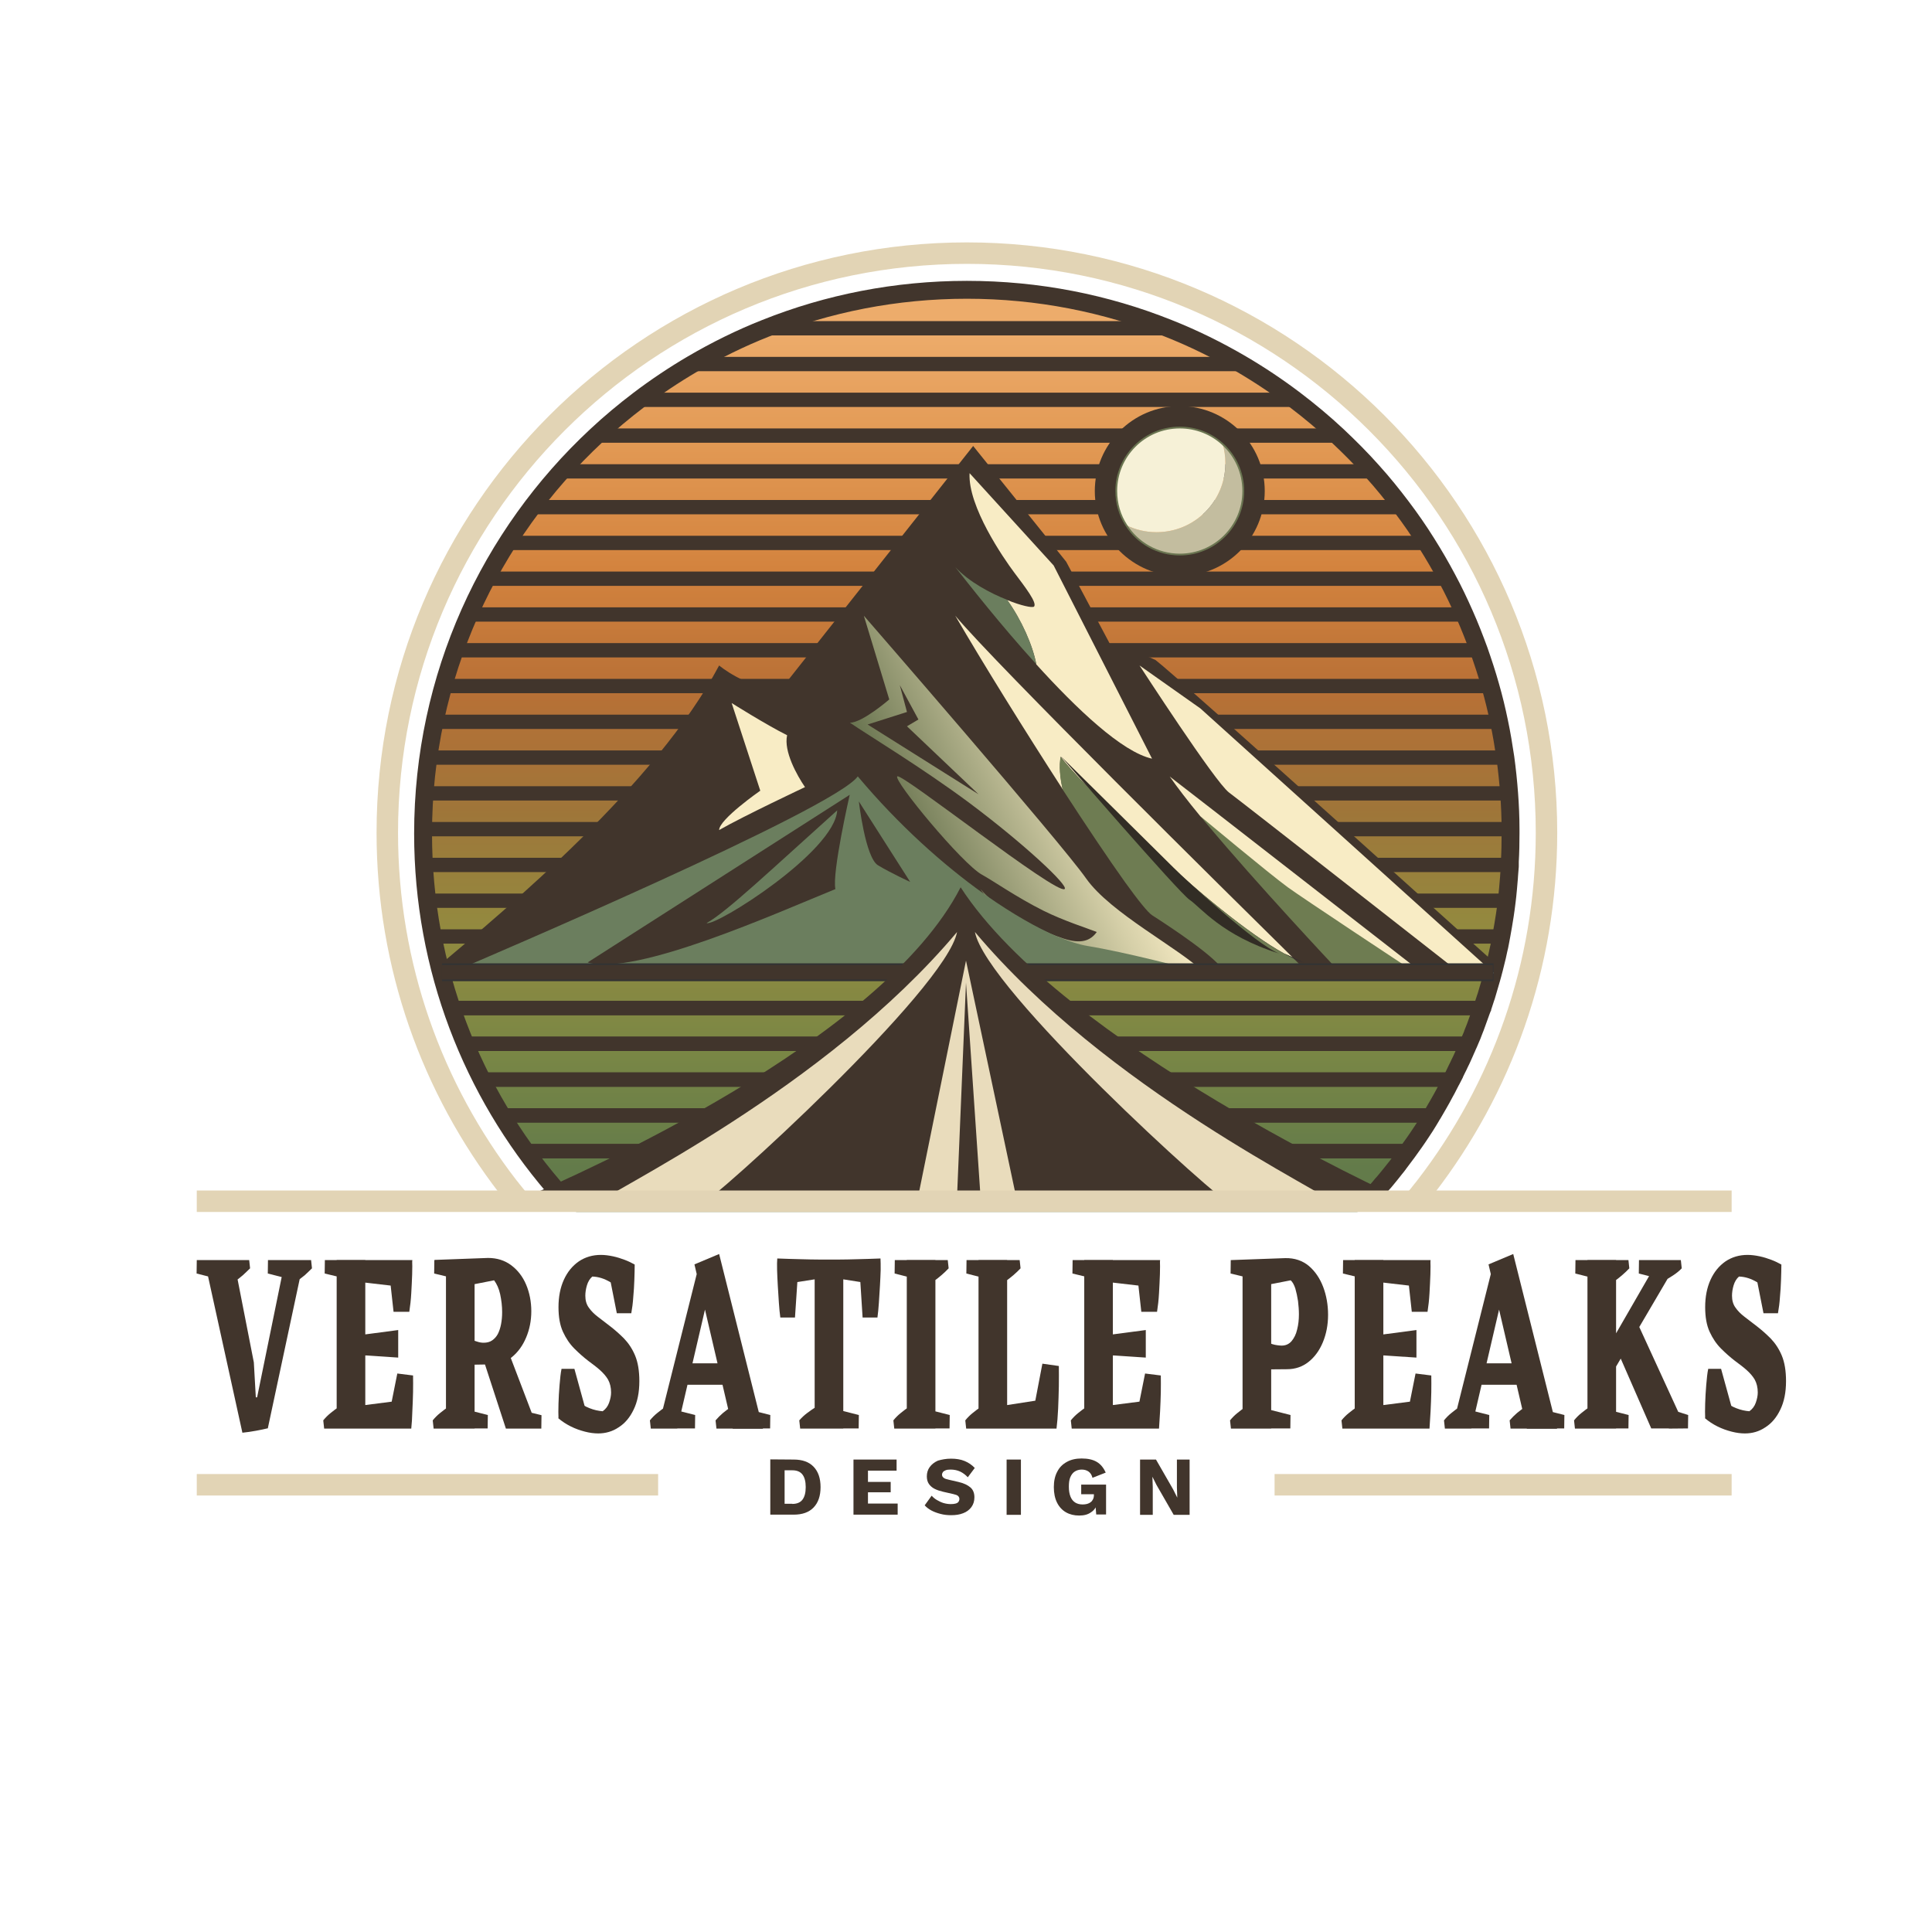 <svg xml:space="preserve" style="enable-background:new 0 0 1080 1080;" viewBox="0 0 1080 1080" y="0px" x="0px" xmlns:xlink="http://www.w3.org/1999/xlink" xmlns="http://www.w3.org/2000/svg" id="Layer_1" version="1.1">
<style type="text/css">
	.st0{display:none;}
	.st1{display:inline;fill:#41352C;}
	.st2{fill:url(#SVGID_1_);}
	.st3{fill:none;stroke:#41352C;stroke-width:8;stroke-miterlimit:10;}
	.st4{fill:none;stroke:#E2D4B5;stroke-width:12;stroke-miterlimit:10;}
	.st5{fill:#41352C;}
	.st6{display:inline;}
	.st7{fill:#6A7551;}
	.st8{fill:#88C4D8;}
	.st9{fill:#D9C1A6;}
	.st10{fill:#E2D4B5;}
	.st11{fill:none;stroke:#000000;stroke-width:10;stroke-miterlimit:10;}
	.st12{fill:none;stroke:#41352C;stroke-width:10;stroke-miterlimit:10;}
	.st13{fill:none;stroke:#333333;stroke-width:10.102;stroke-miterlimit:10;}
	.st14{fill:#2C5E3D;}
	.st15{fill:#E7864A;}
	.st16{fill:#333333;}
	.st17{fill:#F8ECC5;}
	.st18{fill:#6E7C51;}
	.st19{fill:#F9EECD;}
	.st20{fill:#6B7E5E;}
	.st21{fill:#6E7C52;}
	.st22{fill:#332C2F;}
	.st23{fill:#322D25;}
	.st24{fill:url(#SVGID_00000079487720991821002250000009627089334621997197_);}
	.st25{fill:none;stroke:#E2D4B5;stroke-width:10;stroke-miterlimit:10;}
	.st26{fill:none;stroke:#333333;stroke-width:10;stroke-miterlimit:10;}
	.st27{fill:#E9DCBC;}
	.st28{fill:#C3BD9F;}
	.st29{fill:#F6F1D7;}
	.st30{fill:none;stroke:#6A7551;stroke-miterlimit:10;}
	.st31{display:inline;fill:#333333;}
	.st32{display:inline;fill:#FCF7EA;}
	.st33{display:inline;fill:#E7864A;}
</style>
<g class="st0" id="Layer_7">
	<rect height="1080" width="1080" class="st1" x="-1278"></rect>
</g>
<g id="Background">
	
		<linearGradient gradientTransform="matrix(1 0 0 -1 0 1080)" y2="427.115" x2="540.5" y1="895.811" x1="540.5" gradientUnits="userSpaceOnUse" id="SVGID_1_">
		<stop style="stop-color:#EDAC6B" offset="0"></stop>
		<stop style="stop-color:#E19853" offset="0.143"></stop>
		<stop style="stop-color:#D3833E" offset="0.286"></stop>
		<stop style="stop-color:#B87036" offset="0.429"></stop>
		<stop style="stop-color:#9F7539" offset="0.571"></stop>
		<stop style="stop-color:#938A3F" offset="0.714"></stop>
		<stop style="stop-color:#7A8745" offset="0.857"></stop>
		<stop style="stop-color:#637B4A" offset="1"></stop>
	</linearGradient>
	<path d="M844.5,463.5c0-6.7-0.3-13.4-0.8-20c-0.5-6.7-1.2-13.4-2.1-20c-0.9-6.7-2.1-13.4-3.5-20
		c-1.4-6.8-3-13.4-4.9-20c-1.9-6.8-4-13.4-6.4-20c-2.4-6.8-5.1-13.5-8-20c-3-6.8-6.2-13.5-9.7-20c-3.6-6.8-7.5-13.5-11.6-20
		c-4.3-6.9-9-13.5-13.8-20c-5.2-6.9-10.7-13.6-16.4-20c-6.2-7-12.8-13.6-19.6-20c-7.6-7.1-15.5-13.7-23.8-20
		c-9.6-7.2-19.6-13.9-29.9-20c-13.1-7.7-26.7-14.4-40.9-20c-34.8-13.9-72.8-21.5-112.5-21.5s-77.7,7.6-112.5,21.5
		c-14.2,5.6-27.9,12.3-40.9,20c-10.4,6.1-20.4,12.8-29.9,20c-8.3,6.3-16.2,12.9-23.8,20c-59.7,55.5-97,134.6-97,222.5
		c0,25.4,3.1,50.1,9,73.7c1.3,5.2,2.7,10.3,4.2,15.3c12.4,40.4,32.9,77.2,59.7,108.5c0.6,0.7,1.1,1.3,1.7,2c3.6,4.1,7.2,8.1,11,12
		h436.7c3.8-3.9,7.5-7.9,11-12c0.2-0.2,0.3-0.4,0.5-0.6c0.2-0.2,0.4-0.5,0.6-0.7c0.2-0.2,0.4-0.5,0.6-0.7l0,0c0.4-0.4,0.7-0.8,1-1.2
		c1.6-1.9,3.2-3.8,4.8-5.7c0.8-1,1.5-1.9,2.3-2.9c0.7-0.9,1.4-1.8,2.2-2.8c0.2-0.2,0.3-0.4,0.5-0.7c1.1-1.5,2.2-2.9,3.3-4.4
		c0.6-0.8,1.2-1.6,1.7-2.3s1-1.4,1.5-2.1c1.3-1.8,2.5-3.6,3.8-5.4c0.7-1,1.4-2,2-3c0.7-1.1,1.4-2.2,2.1-3.2c0.6-1,1.2-2,1.8-2.9
		c0.6-1,1.2-2,1.8-3c0.1-0.1,0.1-0.2,0.2-0.3c0.1-0.2,0.2-0.4,0.3-0.5c1.1-1.9,2.2-3.8,3.3-5.7c1.2-2.1,2.4-4.2,3.5-6.3
		c0.1-0.1,0.2-0.3,0.2-0.4c0.5-1,1.1-2,1.6-3c0.6-1.1,1.1-2.2,1.7-3.3c0.2-0.3,0.3-0.6,0.5-0.9c0.4-0.8,0.8-1.5,1.2-2.3
		c0,0,0,0,0-0.1c0.5-1.1,1.1-2.2,1.6-3.3s1.1-2.2,1.6-3.3c1-2.1,2-4.3,3-6.5c0.1-0.2,0.2-0.4,0.3-0.7c0.4-1,0.9-2,1.3-3
		c0.1-0.3,0.2-0.5,0.3-0.8c0.4-0.9,0.7-1.7,1.1-2.6c0.5-1.1,0.9-2.3,1.4-3.4c0,0,0,0,0-0.1c0.4-1,0.8-2,1.2-3c1.1-2.7,2.1-5.5,3-8.3
		c0.2-0.4,0.3-0.9,0.5-1.3c0.1-0.4,0.3-0.9,0.5-1.3c0.1-0.2,0.1-0.5,0.2-0.7c0.5-1.5,1-3.1,1.5-4.6c0.3-0.8,0.5-1.6,0.8-2.5
		c0.1-0.2,0.1-0.5,0.2-0.7c0.8-2.5,1.5-4.9,2.2-7.4c0.2-0.8,0.5-1.7,0.7-2.5c0.1-0.3,0.2-0.7,0.3-1c0-0.2,0.1-0.3,0.1-0.4l0,0l0,0
		l0,0c0.1-0.5,0.3-1,0.4-1.5c0.3-1.1,0.6-2.3,0.9-3.4c0.3-1.3,0.6-2.6,0.9-3.9c0.3-1.2,0.6-2.4,0.8-3.7c0.3-1.2,0.5-2.5,0.8-3.7
		c0.2-1.1,0.4-2.1,0.6-3.2c0-0.2,0.1-0.4,0.1-0.5c0.8-3.9,1.4-7.9,2-11.8c0.2-1.2,0.3-2.3,0.5-3.5c0.1-0.8,0.2-1.6,0.3-2.3
		c0.1-0.8,0.2-1.6,0.3-2.3c0.1-0.9,0.2-1.7,0.3-2.6c0.1-1.3,0.3-2.7,0.4-4.1c0.2-2,0.4-3.9,0.5-5.9c0-0.5,0.1-1,0.1-1.5
		c0.1-1.3,0.2-2.5,0.3-3.8c0-0.1,0-0.1,0-0.2c0-0.4,0-0.8,0.1-1.3c0-0.2,0-0.4,0-0.6c0-0.3,0-0.6,0.1-0.9c0-0.3,0-0.6,0-0.9
		c0.3-5.2,0.4-10.4,0.4-15.6C844.5,465.2,844.5,464.3,844.5,463.5z" class="st2"></path>
	<g>
		<line y2="183.5" x2="427.2" y1="183.5" x1="654.7" class="st3"></line>
		<line y2="203.5" x2="386.7" y1="203.5" x1="695.2" class="st3"></line>
		<line y2="223.5" x2="357" y1="223.5" x1="725" class="st3"></line>
		<line y2="243.5" x2="333.3" y1="243.5" x1="748.7" class="st3"></line>
		<line y2="263.5" x2="313.8" y1="263.5" x1="768.2" class="st3"></line>
		<line y2="283.5" x2="297.5" y1="283.5" x1="784.5" class="st3"></line>
		<line y2="303.5" x2="283.7" y1="303.5" x1="798.2" class="st3"></line>
		<line y2="323.5" x2="272.1" y1="323.5" x1="809.8" class="st3"></line>
		<line y2="343.5" x2="262.5" y1="343.5" x1="819.5" class="st3"></line>
		<line y2="363.5" x2="254.5" y1="363.5" x1="827.4" class="st3"></line>
		<line y2="383.5" x2="248.2" y1="383.5" x1="833.8" class="st3"></line>
		<line y2="403.5" x2="243.3" y1="403.5" x1="838.6" class="st3"></line>
		<line y2="423.5" x2="239.9" y1="423.5" x1="842.1" class="st3"></line>
		<line y2="443.5" x2="237.8" y1="443.5" x1="844.2" class="st3"></line>
		<line y2="463.5" x2="237" y1="463.5" x1="845" class="st3"></line>
		<line y2="483.5" x2="237.5" y1="483.5" x1="844.5" class="st3"></line>
		<line y2="503.5" x2="239.4" y1="503.5" x1="842.6" class="st3"></line>
		<line y2="523.5" x2="242.5" y1="523.5" x1="839.5" class="st3"></line>
		<line y2="543.5" x2="247.1" y1="543.5" x1="834.9" class="st3"></line>
		<line y2="563.5" x2="253.1" y1="563.5" x1="828.8" class="st3"></line>
		<polyline points="821.2,583.5 722.5,583.5 260.7,583.5" class="st3"></polyline>
		<line y2="603.5" x2="270" y1="603.5" x1="811.9" class="st3"></line>
		<line y2="623.5" x2="281.2" y1="623.5" x1="800.7" class="st3"></line>
		<line y2="643.5" x2="294.5" y1="643.5" x1="787.4" class="st3"></line>
	</g>
	<path d="M290.4,671.4c-1.6-2-3.2-3.9-4.8-5.9c-0.5-0.7-1-1.3-1.6-2c-42.3-54.8-67.5-123.4-67.5-198
		c0-178.9,145.1-324,324-324s324,145.1,324,324c0,74.6-25.2,143.2-67.5,198c-0.5,0.7-1,1.3-1.6,2c-1.5,2-3.1,3.9-4.7,5.8" class="st4"></path>
</g>
<g id="Layer_4">
</g>
<g id="Typography">
	<g>
		<g>
			<path d="M122.1,715l-12.2-3.1l0.1-7.5h12.4L122.1,715z M135.5,800.9l-21.2-96.5h16.4l11.2,57.2l1.1,19.5l2.4,0.1
				l4.4,17.2c-1.9,0.5-4.2,0.9-6.7,1.4C140.6,800.3,138.1,800.6,135.5,800.9z M131.1,716.5l-0.8-12.1h9l0.5,4.6
				c-1.3,1.3-2.7,2.6-4.1,3.9C134.3,714.1,132.8,715.3,131.1,716.5z M149.7,798.5l-8.5-5l18.2-89.1h10.4L149.7,798.5z M161.9,715
				l-12.2-3.1l0.1-7.5h12.4L161.9,715z M165.7,716.5l-0.8-12.1h9l0.5,4.6c-1.3,1.3-2.7,2.6-4.1,3.9
				C168.8,714.1,167.3,715.3,165.7,716.5z" class="st5"></path>
			<path d="M181.2,798.6l-0.5-4.6c1.2-1.5,2.6-2.9,4.1-4.1c1.5-1.2,3-2.4,4.6-3.4l0.1,12.1H181.2z M192.3,714.5
				l-10.8-2.6l0.1-7.5h10.8L192.3,714.5z M188.2,798.6v-94.3h16v94.3H188.2z M229.2,719.9l-28.4-3.3l-6.6-12.2h36.3L229.2,719.9z
				 M194.7,798.6l6.6-12.8l28.1-3.6l0.4,16.4L194.7,798.6L194.7,798.6z M222.6,758.9l-21.2-1.4v-11.2l21.2-2.8V758.9z M229.9,798.6
				l-13.5-2.3l5.7-28.5l8.8,1.1c0.1,2.7,0,5.8,0,9.3c-0.1,3.6-0.2,7.1-0.4,10.7C230.4,792.6,230.2,795.8,229.9,798.6z M220,733.3
				l-2.9-26.3l13.3-2.6c0.1,2,0.1,4.7,0,8s-0.3,6.8-0.5,10.5s-0.6,7.2-1.1,10.4L220,733.3L220,733.3z" class="st5"></path>
			<path d="M242.4,798.6l-0.5-4.6c1.2-1.5,2.6-2.9,4.1-4.1c1.5-1.2,3-2.4,4.6-3.4l0.1,12.1H242.4z M253.5,714.5
				l-10.8-2.6l0.1-7.5h10.8L253.5,714.5z M262.8,762.9l-0.8-15.1c1.5,1,3,1.7,4.5,2.1c1.4,0.5,2.7,0.7,3.8,0.7
				c1.9,0,3.5-0.4,4.8-1.3c1.3-0.9,2.4-2.1,3.2-3.6c0.8-1.6,1.4-3.4,1.8-5.5s0.6-4.3,0.6-6.7c0-3.4-0.4-6.7-1.1-10
				c-0.7-3.2-1.9-5.8-3.4-7.8l-11.7,2.3l-21.6-13.7l29.9-1.1c5.1,0,9.4,1.4,13,4.1c3.6,2.7,6.4,6.3,8.3,10.8s2.9,9.5,2.9,14.9
				c0,5.3-1,10.2-2.9,14.7s-4.5,8.1-7.9,10.9c-3.4,2.8-7.2,4.1-11.7,4.1L262.8,762.9z M249.3,798.6v-94.3h16v94.3H249.3z
				 M260.2,798.6l0.3-10.7l12.2,3.1l-0.1,7.5h-12.4V798.6z M282.8,798.6l-13.5-41.4l15-1.3l16.3,42.7H282.8z M290.2,798.6l0.3-10.5
				l12.2,3l-0.1,7.5H290.2z" class="st5"></path>
			<path d="M329,793.9l-16.8-1.1c-0.1-2.1-0.1-4.8,0-8.2s0.3-6.8,0.6-10.4c0.3-3.6,0.6-6.6,1.1-9h7.2L329,793.9z
				 M334.4,801.3c-2.2,0-4.7-0.3-7.4-1c-2.7-0.7-5.3-1.6-7.9-2.9c-2.6-1.3-4.9-2.8-7-4.6l4-18.5c1.9,3.4,4,6.2,6.3,8.3
				s4.7,3.7,7.2,4.6c2.5,1,4.9,1.5,7.3,1.7c1.7-1.2,2.9-2.8,3.6-4.8s1.1-3.9,1.1-5.7c0-2.8-0.6-5.2-1.7-7.2
				c-1.1-1.9-2.7-3.7-4.6-5.4s-4.1-3.3-6.5-5.1c-2.6-2-5.2-4.3-7.7-6.8c-2.6-2.6-4.7-5.7-6.4-9.4s-2.5-8.3-2.5-13.8
				c0-5.8,1-10.9,3-15.3c2-4.4,4.8-7.8,8.4-10.3c3.6-2.4,7.7-3.6,12.3-3.6c2.2,0,4.4,0.3,6.8,0.8c2.3,0.5,4.5,1.2,6.6,2
				s3.9,1.7,5.5,2.6l-4.9,19.7c-2.6-4.6-5.6-7.9-8.8-9.9c-3.2-1.9-6.5-3-10-3.1c-1.4,1.2-2.4,2.9-3,4.9s-0.9,4-0.9,5.8
				c0,2.6,0.6,4.8,1.9,6.6c1.3,1.9,3,3.6,5.1,5.2c2.1,1.6,4.4,3.4,6.9,5.3c2.6,2,5.2,4.3,7.7,6.8c2.5,2.6,4.6,5.7,6.2,9.5
				s2.4,8.6,2.4,14.4c0,6.3-1.1,11.6-3.2,15.9c-2.1,4.4-4.9,7.7-8.4,9.9C342.4,800.2,338.5,801.3,334.4,801.3z M344.8,734.1
				l-5.1-25.8l15.1-1.4c0,2.7-0.1,5.6-0.2,8.7c-0.1,3.1-0.3,6.3-0.6,9.5c-0.2,3.2-0.6,6.2-1.1,9H344.8z" class="st5"></path>
			<path d="M363.8,798.6l-0.5-4.6c1.2-1.5,2.6-2.9,4.1-4.1c1.5-1.2,3-2.4,4.6-3.4l0.1,12.1H363.8z M367.8,798.6l23-91.7
				l8.5,2.8l-20.7,88.9H367.8z M376.1,798.6l0.3-10.7l12.2,3.1l-0.1,7.5h-12.4V798.6z M381.2,774.1v-12h28.4v12H381.2z M409.6,798.6
				l-21.4-91.8L402,701l24.5,97.7h-16.9V798.6z M400.5,798.6L400,794c1.3-1.5,2.7-2.9,4.1-4.1c1.5-1.2,3-2.4,4.6-3.4l1.9,12.1H400.5
				z M418.1,798.6l0.3-10.7l12.2,3.1l-0.1,7.5h-12.4V798.6z" class="st5"></path>
			<path d="M436.2,736.5c-0.3-2.3-0.6-5-0.8-8.2c-0.2-3.2-0.4-6.4-0.6-9.5c-0.2-3.2-0.3-6.1-0.4-8.9
				c-0.1-2.8,0-4.9,0.1-6.4l11.9,3.1l-2,29.9L436.2,736.5L436.2,736.5z M436.1,718.2l-1.5-14.7c4.7,0.2,9,0.3,12.9,0.4
				c3.9,0.1,7.5,0.2,10.9,0.2s6.8,0,10.2,0c3.4,0,7-0.1,10.8-0.2c3.8-0.1,8-0.2,12.7-0.4l-1.4,14.7l-27.3-4.3L436.1,718.2z
				 M447.3,798.6l-0.5-4.6c1.3-1.5,2.8-2.9,4.4-4.1c1.6-1.2,3.3-2.4,4.9-3.4l0.1,12.1H447.3z M455.4,798.6v-94.3h16v94.3H455.4z
				 M467.6,798.6l0.3-10.7l12.2,3.1l-0.1,7.5h-12.4V798.6z M482.2,736.5l-1.9-29.9l11.9-3.1c0.1,1.5,0.1,3.7,0.1,6.4
				c-0.1,2.8-0.2,5.7-0.4,8.9c-0.2,3.2-0.4,6.4-0.6,9.5c-0.2,3.2-0.5,5.9-0.8,8.2L482.2,736.5L482.2,736.5z" class="st5"></path>
			<path d="M499.9,798.6l-0.5-4.6c1.2-1.5,2.6-2.9,4.1-4.1c1.5-1.2,3-2.4,4.6-3.4l0.1,12.1H499.9z M512.3,715l-12.2-3.1
				l0.1-7.5h12.4L512.3,715z M506.9,798.6v-94.3h16v94.3H506.9z M518.4,798.6l0.3-10.7l12.2,3.1l-0.1,7.5h-12.4V798.6z M521.6,716.5
				l-0.1-12.1h8.3l0.5,4.6c-1.2,1.3-2.6,2.6-4.1,3.9C524.8,714.1,523.3,715.3,521.6,716.5z" class="st5"></path>
			<path d="M540.1,798.6l-0.5-4.6c1.2-1.5,2.6-2.9,4.1-4.1c1.5-1.2,3-2.4,4.6-3.4l0.1,12.1H540.1z M552.4,715l-12.2-3.1
				l0.1-7.5h12.4L552.4,715z M547,798.6v-94.3h16v94.3H547z M554.1,798.6l6.6-12.8l28.3-4.4l1.5,17.2H554.1z M561.8,716.5l-0.1-12.1
				h8.3l0.5,4.6c-1.2,1.3-2.6,2.6-4.1,3.9C565,714.1,563.4,715.3,561.8,716.5z M590.6,798.6l-14.4-2.3l6.5-34l9.2,1.3
				c0.1,3.3,0,7.1,0,11.3c-0.1,4.2-0.2,8.4-0.4,12.6C591.3,791.7,591,795.4,590.6,798.6z" class="st5"></path>
			<path d="M599.1,798.6l-0.5-4.6c1.2-1.5,2.6-2.9,4.1-4.1c1.5-1.2,3-2.4,4.6-3.4l0.1,12.1H599.1z M610.3,714.5
				l-10.8-2.6l0.1-7.5h10.8L610.3,714.5z M606.1,798.6v-94.3h16v94.3H606.1z M647.2,719.9l-28.4-3.3l-6.6-12.2h36.3L647.2,719.9z
				 M612.6,798.6l6.6-12.8l28.1-3.6l0.4,16.4L612.6,798.6L612.6,798.6z M640.5,758.9l-21.2-1.4v-11.2l21.2-2.8V758.9z M647.9,798.6
				l-13.5-2.3l5.7-28.5l8.8,1.1c0.1,2.7,0,5.8,0,9.3c-0.1,3.6-0.2,7.1-0.4,10.7C648.3,792.6,648.1,795.8,647.9,798.6z M638,733.3
				l-2.9-26.3l13.3-2.6c0.1,2,0.1,4.7,0,8s-0.3,6.8-0.5,10.5s-0.6,7.2-1.1,10.4L638,733.3L638,733.3z" class="st5"></path>
			<path d="M688.1,798.6l-0.5-4.6c1.2-1.5,2.6-2.9,4.1-4.1c1.5-1.2,3-2.4,4.6-3.4l0.1,12.1H688.1z M698.7,714.5
				l-10.8-2.6l0.1-7.5h10.8L698.7,714.5z M708,765.5l0.3-15.4c1,0.6,2,1,3,1.3s1.9,0.5,2.8,0.6s1.6,0.2,2.3,0.2
				c2.3,0,4.1-0.8,5.6-2.5c1.4-1.7,2.5-3.8,3.1-6.5c0.7-2.7,1-5.5,1-8.5c0-2.4-0.2-4.8-0.5-7.4c-0.4-2.6-0.9-4.9-1.5-7
				c-0.7-2.1-1.5-3.6-2.6-4.6l-11.8,2.3L688,704.4l30.5-1.1c5.2-0.1,9.6,1.4,13.2,4.4c3.5,3,6.2,7,8,11.8s2.7,10,2.7,15.5
				c0,5.6-1,10.7-2.9,15.3s-4.6,8.3-8,11s-7.4,4.1-12.1,4.1L708,765.5z M694.6,798.6v-94.3h16v94.3H694.6z M708.9,798.6l0.3-10.7
				l12.2,3.1l-0.1,7.5h-12.4V798.6z" class="st5"></path>
			<path d="M750.4,798.6l-0.5-4.6c1.2-1.5,2.6-2.9,4.1-4.1c1.5-1.2,3-2.4,4.6-3.4l0.1,12.1H750.4z M761.5,714.5
				l-10.8-2.6l0.1-7.5h10.8L761.5,714.5z M757.3,798.6v-94.3h16v94.3H757.3z M798.4,719.9l-28.4-3.3l-6.6-12.2h36.3L798.4,719.9z
				 M763.9,798.6l6.6-12.8l28.1-3.6l0.4,16.4L763.9,798.6L763.9,798.6z M791.8,758.9l-21.2-1.4v-11.2l21.2-2.8V758.9z M799.1,798.6
				l-13.5-2.3l5.7-28.5l8.8,1.1c0.1,2.7,0,5.8,0,9.3c-0.1,3.6-0.2,7.1-0.4,10.7C799.5,792.6,799.3,795.8,799.1,798.6z M789.2,733.3
				l-2.9-26.3l13.3-2.6c0.1,2,0.1,4.7,0,8s-0.3,6.8-0.5,10.5s-0.6,7.2-1.1,10.4L789.2,733.3L789.2,733.3z" class="st5"></path>
			<path d="M807.7,798.6l-0.5-4.6c1.2-1.5,2.6-2.9,4.1-4.1c1.5-1.2,3-2.4,4.6-3.4l0.1,12.1H807.7z M811.7,798.6l23-91.7
				l8.5,2.8l-20.7,88.9H811.7z M820,798.6l0.3-10.7l12.2,3.1l-0.1,7.5H820V798.6z M825.1,774.1v-12h28.4v12H825.1z M853.5,798.6
				l-21.4-91.8l13.8-5.8l24.5,97.7h-16.9V798.6z M844.4,798.6l-0.5-4.6c1.3-1.5,2.7-2.9,4.1-4.1c1.5-1.2,3-2.4,4.6-3.4l1.9,12.1
				H844.4z M862,798.6l0.3-10.7l12.2,3.1l-0.1,7.5H862V798.6z" class="st5"></path>
			<path d="M880.4,798.6l-0.5-4.6c1.2-1.5,2.6-2.9,4.1-4.1c1.5-1.2,3-2.4,4.6-3.4l0.1,12.1H880.4z M892.8,715l-12.2-3.1
				l0.1-7.5H893L892.8,715z M887.4,798.6v-94.3h16v94.3H887.4z M897.9,798.6l0.3-10.7l12.2,3.1l-0.1,7.5h-12.4V798.6z M899.7,770.2
				l-1.7-15.5l29-50.3h7.9l-0.5,6.7L899.7,770.2z M902.1,716.5l-0.1-12.1h8.3l0.5,4.6c-1.2,1.3-2.6,2.6-4.1,3.9
				C905.3,714.1,903.8,715.3,902.1,716.5z M923.1,798.6l-18-41.2L916,741l26.4,57.5h-19.3V798.6z M928.3,715l-12.2-3.1l0.1-7.5h12.4
				L928.3,715z M929.8,716.5l-0.1-12.1h9.9l0.5,4.6c-1.2,1.3-2.9,2.7-4.9,4C933.2,714.2,931.4,715.4,929.8,716.5z M932.9,798.6
				l0.1-11l10.7,3.4l-0.1,7.5L932.9,798.6L932.9,798.6z" class="st5"></path>
			<path d="M970,793.9l-16.8-1.1c-0.1-2.1-0.1-4.8,0-8.2s0.3-6.8,0.6-10.4c0.3-3.6,0.6-6.6,1.1-9h7.2L970,793.9z
				 M975.4,801.3c-2.2,0-4.7-0.3-7.4-1s-5.3-1.6-7.9-2.9c-2.6-1.3-4.9-2.8-7-4.6l4-18.5c1.9,3.4,4,6.2,6.3,8.3s4.7,3.7,7.2,4.6
				c2.5,1,4.9,1.5,7.3,1.7c1.7-1.2,2.9-2.8,3.6-4.8s1.1-3.9,1.1-5.7c0-2.8-0.6-5.2-1.7-7.2c-1.1-1.9-2.7-3.7-4.6-5.4
				c-1.9-1.7-4.1-3.3-6.5-5.1c-2.6-2-5.2-4.3-7.7-6.8c-2.6-2.6-4.7-5.7-6.4-9.4s-2.5-8.3-2.5-13.8c0-5.8,1-10.9,3-15.3
				c2-4.4,4.8-7.8,8.4-10.3c3.6-2.4,7.7-3.6,12.3-3.6c2.2,0,4.4,0.3,6.8,0.8c2.3,0.5,4.5,1.2,6.6,2s3.9,1.7,5.5,2.6l-4.9,19.7
				c-2.6-4.6-5.6-7.9-8.8-9.9c-3.2-1.9-6.5-3-10-3.1c-1.4,1.2-2.4,2.9-3,4.9s-0.9,4-0.9,5.8c0,2.6,0.6,4.8,1.9,6.6
				c1.3,1.9,3,3.6,5.1,5.2c2.1,1.6,4.4,3.4,6.9,5.3c2.6,2,5.2,4.3,7.7,6.8c2.5,2.6,4.6,5.7,6.2,9.5c1.6,3.8,2.4,8.6,2.4,14.4
				c0,6.3-1.1,11.6-3.2,15.9c-2.1,4.4-4.9,7.7-8.4,9.9C983.4,800.2,979.6,801.3,975.4,801.3z M985.8,734.1l-5.1-25.8l15.1-1.4
				c0,2.7-0.1,5.6-0.2,8.7c-0.1,3.1-0.3,6.3-0.6,9.5c-0.2,3.2-0.6,6.2-1.1,9H985.8z" class="st5"></path>
		</g>
	</g>
	<g>
		<g>
			<path d="M443.7,815.9c4.8,0,8.5,1.3,11.1,4s3.9,6.5,3.9,11.4s-1.3,8.7-3.9,11.4s-6.3,4-11.1,4h-13.1v-30.9
				L443.7,815.9L443.7,815.9z M442.9,840.7c2.6,0,4.5-0.8,5.7-2.4c1.2-1.6,1.8-3.9,1.8-7s-0.6-5.4-1.8-7c-1.2-1.6-3.1-2.4-5.7-2.4
				h-4.3v18.7h4.3V840.7z" class="st5"></path>
			<path d="M477.1,846.8v-30.9h24.1v6.2h-16v6.3h12.7v5.8h-12.7v6.3h16.6v6.2h-24.7V846.8z" class="st5"></path>
			<path d="M531.6,815.4c2.9,0,5.4,0.4,7.6,1.3s4.1,2.2,5.7,3.9l-3.9,5.2c-1.3-1.4-2.8-2.5-4.3-3.2s-3.3-1.1-5.3-1.1
				c-1.2,0-2.1,0.1-2.8,0.4s-1.2,0.6-1.5,1s-0.5,0.9-0.5,1.5c0,0.7,0.3,1.2,0.9,1.7c0.6,0.5,1.6,0.8,3,1.1l5.2,1.2
				c3.1,0.7,5.3,1.8,6.8,3.1s2.2,3.2,2.2,5.5c0,2.2-0.6,4-1.7,5.5c-1.1,1.5-2.7,2.7-4.6,3.4c-2,0.8-4.2,1.1-6.7,1.1
				c-2.1,0-4-0.2-5.9-0.7s-3.6-1.1-5.1-1.9c-1.5-0.8-2.8-1.8-3.8-2.9l3.9-5.4c0.8,0.9,1.7,1.7,2.9,2.4s2.4,1.3,3.7,1.7
				c1.4,0.4,2.7,0.6,4.1,0.6c1.1,0,2-0.1,2.7-0.3s1.3-0.5,1.6-1c0.3-0.4,0.5-1,0.5-1.5c0-0.7-0.2-1.2-0.7-1.7s-1.4-0.8-2.7-1.1
				l-5.7-1.3c-1.7-0.4-3.3-0.9-4.7-1.6c-1.4-0.7-2.4-1.6-3.2-2.7c-0.8-1.1-1.2-2.6-1.2-4.3c0-1.9,0.5-3.7,1.6-5.2s2.6-2.7,4.6-3.6
				C526.4,815.9,528.8,815.4,531.6,815.4z" class="st5"></path>
			<path d="M570.7,815.9v30.9h-8v-30.9H570.7z" class="st5"></path>
			<path d="M603.2,847.2c-2.7,0-5.2-0.6-7.3-1.8s-3.8-3-5-5.4s-1.8-5.3-1.8-8.7c0-3.3,0.6-6.2,1.9-8.6
				c1.2-2.4,3-4.2,5.4-5.5c2.3-1.3,5.1-1.9,8.2-1.9c3.5,0,6.3,0.6,8.5,1.9s3.8,3.3,5,6l-7.4,2.9c-0.4-1.6-1.1-2.7-2.2-3.5
				c-1-0.7-2.3-1.1-3.8-1.1s-2.8,0.4-3.9,1.1c-1.1,0.7-1.9,1.8-2.5,3.2s-0.8,3.2-0.8,5.3c0,2.2,0.3,4,0.9,5.5s1.4,2.5,2.6,3.3
				c1.1,0.7,2.5,1.1,4.2,1.1c0.9,0,1.7-0.1,2.5-0.3c0.7-0.2,1.4-0.5,2-1c0.6-0.4,1-1,1.3-1.6s0.5-1.4,0.5-2.3v-0.5h-7.1v-5.4h13.9
				v16.7h-5.5l-0.6-7.3l1.3,1.1c-0.7,2.1-1.8,3.8-3.5,4.9C608.1,846.7,605.9,847.2,603.2,847.2z" class="st5"></path>
			<path d="M665,815.9v30.9h-8.9l-9.6-16.7l-2.3-4.6l0,0l0.2,5.7v15.6h-7.1v-30.9h8.9l9.6,16.7l2.3,4.6l0,0l-0.2-5.7
				v-15.6H665z" class="st5"></path>
		</g>
	</g>
</g>
<g id="Mountain__x2B__Road">
	<g id="side_of_road">
	</g>
	<g class="st0">
		<g class="st6" id="XMLID_00000127027332380593038740000000139340416940123778_">
			<g>
				<path d="M-433.9,489.3c-2.6,33.2,2.8,24.8-9.6,54.2c-7.8,0-111.4,0.5-229.3,1.1c-4.7-2.8-9.6-5.2-14.5-7.5
					c-22.6-10.6-46.9-15.9-70.7-22.6c-8.1-2.3-16.3-4.5-23.7-8.6c-7-4-7.2-10.3-0.7-14.9c1.5-1,3-1.9,4.5-2.9
					c-6.5,1.3-12.7,3.3-18,6.9c-6.5,4.4-6.4,7.9,0.2,12.1c6.2,3.8,13.1,5.9,19.8,8.4c18.5,6.8,37.5,12.3,54.6,22.6
					c3.5,2.1,6.9,4.2,10.1,6.7c-154.1,0.8-317.3,1.7-317.3,1.7s-1.1,3.6-5.1-14c11.2-8.8,22.1-17.8,32.2-27.7
					c9.9-9.7,20-14.9,33.7-10.9c1,0.2,2.2-0.1,3.2,0.2c4,1.2,6.3-0.6,8.1-4c8.5-16.5,20.3-29.9,35.8-40.1c4.5-3,8.4-6.7,12.6-10.1
					c0.9-0.7,1.9-1.2,4.1-2.6c-16,32-33.3,61.4-48.9,91.9c1.6-1.2,2.6-2.8,3.8-4.3c13.3-17.6,24.2-37,39.1-53.5
					c7.6-8.3,15.1-16.9,22.6-25.4c7.6-8.6,13.1-18.4,16.4-29.4c6.2-20.4,12.3-40.8,18.4-61.3c0.9-3,2.2-4.3,5.5-4.7
					c7-0.8,13.9-2.1,20.8-3.4c1.9-0.3,3.9-0.6,5.3-2.3c14.4-18.1,30.4-35.1,38.3-57.5c0.5-1.3,0.8-2.8,2.1-3.6
					c-0.2,12.9-5.4,24.2-11.2,35.5c-17,32.8-38.1,62.9-60.7,92.1c-1.2,1.4-2.7,2.6-3,5.9c12.4-11.5,24.2-22,35.5-33
					c6.8-6.6,14-12.1,23.7-14.7c-3.5,4.9-8.4,7.3-13.6,11.6c12.1-2.8,19.3-11.3,28.4-17c0.2,2.7-1.3,4.4-2.3,6.2
					c-13.4,24.3-29.6,46.8-47.9,67.6c-24.1,27.6-48.9,54.7-73.2,82.1c-4.1,4.6-8.1,9.4-12.1,14.2c3.9-1.7,7.1-4,10.2-6.5
					c16.5-13.1,34-24.7,48.5-40.2C-825.7,453-792.6,419-765,380c12.1,10.7,23.1,22.1,29.7,36.7c5.8,12.6,17.6,17.2,27.8,24.6
					c1.5-5.2-1.4-8-4.7-9.8c-14.2-7.4-21.1-19.8-24.3-34.7c-0.5-2.5-1.7-4.8-2.3-7.2c-0.5-1.9-2.1-3.6-1.2-6.1
					c15.5,10.4,31.2,20.2,33.1,41.5c-0.5-7.5-1.9-14.6-2.8-21.7c-0.7-5.5-3.4-9.6-7.3-13.4c-8.6-8.4-17.1-16.9-25.5-25.5
					c-2-2.1-4.2-4-5.6-7.5c15.4,11.6,30.6,21.5,47.7,28.1c-7.6-6.6-17.8-10.3-22.6-19.9c3.5,1.5,6.4,4,9.7,5.4
					c6.7,2.7,12.2,6.7,16,12.9c1.5,2.4,3.9,3.2,6.9,3.2c-6.4-7.8-10.6-16.5-15.5-24.9c-4.7-7.9-4.6-7.9,2.9-13.3
					c0.7,1.1,1.5,2,2.2,3.1c7.6,12.2,15.2,24.4,22.8,36.6c5.3,8.4,13.1,10.3,21,4.8c3.9-2.7,7.4-5.9,11.2-8.5
					c3.2-2.2,1.9-3.4-0.6-4.8c-6.3-3.6-12.6-7-18.6-10.9s-12.1-7.7-15.6-14.4c-7-13.7-14.1-27.4-21.2-41.2c-1.3-2.6-3.1-4.8-5.3-6.7
					c-8.8-7.6-17.4-15.6-26.4-23.1c-3.6-3.1-5.5-6.4-5.9-10.9c-0.3-4.6-2.3-8.3-6.5-11.1c-5.9-4.1-11.4-8.8-16.9-13.4
					c-5.5-4.7-4.6-5-8.8,1.2c-7.9,12-14.7,24.9-27.8,32.4c-1.7,1-2,3-2.6,4.6c-2.9,7.9-5.8,15.8-8.5,23.8c-1.2,3.7-3.4,6.2-7,8.2
					c-13.2,7.1-26,14.7-38.9,22.1c-1.7,1-3.1,2.3-4.5,3.8c-10.7,12.1-21.4,24.2-32.2,36.3c-3.9,4.3-7.1,10.4-11.9,12.1
					c-5.1,1.8-11.2-2.5-16.7-4.4c-2-0.8-3.1-0.7-4.4,1.3c-13.2,21-30.8,38.2-49.2,54.7c-2,1.8-4,2.7-6.7,2.6
					c-6.5-0.4-13.1-1.6-19.3-0.7c-9.5,1.4-18.9,2.4-28.4,2.6c-3.8,0.1-6.2,1.6-8.7,4.3c-0.8,0.9-1.6,1.7-2.3,2.6
					c0.2-6.5,0.6-13,1.2-19.5c1.8-0.9,3.5-0.9,5.5,1c4.9,4.5,10.3,5,16.5,3.1c9.7-2.9,19.5-2.6,29.3-1.2c3.8,0.6,6.3-0.8,8.9-3.6
					c16.2-17.9,32.6-35.5,48.9-53.2c2-2.1,3.7-3.2,6.5-1.9c1.7,0.7,4,0.7,5.6,1.6c8.3,4.6,13.6,2,19.1-5.3
					c10.8-14.1,22.6-27.4,34.1-41.1c2-2.4,4.2-4.3,7-5.7c12.2-6.2,24.2-12.6,36.5-18.7c2.8-1.4,4.9-3,5.5-6.1
					c3.6-20.4,14.5-36.2,29.9-49.4c5.4-4.6,10-9.8,14.8-15c1.9-2,3.3-2.7,5.8-0.7c8.3,6.9,16.8,13.6,25.2,20.3
					c2.8,2.2,3.6,5.5,4.3,8.5c1.7,7.2,5.7,12.5,11.4,17.1c7.8,6.3,15.3,13.1,22.7,19.8c6.7,6,9.8,14.6,14.6,21.9
					c6.8,10.8,13.1,21.8,19.6,32.8c1.2,2.1,3,3.5,5.1,4.5c7.5,3.5,15.1,6.9,22.4,10.6c2.6,1.3,4.1,0.8,6.1-1
					c4.1-3.9,8.7-7.5,12.8-11.5c2.4-2.4,4-2.6,6.5,0.1c6,6.5,12.6,12.3,18.7,18.7c2.1,2.2,4.1,3.1,7,3.1c5.4-0.1,10.8,0.2,16.2-0.1
					c3.2-0.2,5.5,0.8,7.1,3.6c0.3,0.7,0.9,1.2,1.3,1.7c13.2,20.3,31.2,35,52.2,47c16.9,9.7,31.8,22.7,47.1,35
					C-455.7,479.8-445.6,486-433.9,489.3z M-486.8,482.9c0.4,0.2,0.9-0.1,2.1-0.4c-13.6-7.7-26-15.4-39.2-22
					c-13.2-6.6-23.9-15.7-33.3-26.8c-5.3-6.2-10.7-12.2-16.5-17.8c-4.5-4.4-7.1-9.4-8.7-16.6c5.9,3.1,10.9,5.7,16.6,8.8
					c-1.1-4.7-2.2-8.3-2.7-12c-0.5-3.9-2.4-5.4-6-4.7c-17,3.1-29.6-3.4-39.6-17c-4-5.5-4.8-5-8.6,0.9c-7.6,12-16.1,22.8-29.9,28.3
					c-5,2-8.2,6-11.2,10.5c-16.5,24.8-32.7,49.9-55.6,69.6c-3.9,3.4-7.4,7.4-11,11.1c-0.8,0.8-1.5,1.9-2.2,2.9
					c13.3-8.5,25.8-18,38.8-26.5c17.5-11.4,32.1-25.1,41.1-44.3c1.9-4.1,5-7.6,7.1-11.5c1.8-3.2,3.1-3.7,6.5-1.3
					c14.4,10.5,28.9,20.7,43.5,30.9c1.4,1,2.8,2.6,5.6,2.1c-13.2-11.2-26.5-21.1-37.4-33.7c11.2,6.5,19.6,16.8,30.9,23.2
					c-12.7-14.3-12.4-33-18.8-50.7c3,1.5,3.6,3.1,4.4,4.4c15.1,27.4,33.2,53,46.6,81.3c2.1,4.6,5.8,7.8,12.4,9.5
					c-11.5-17.3-16.9-35.6-22.6-55.1c10.5,8.6,20.1,16.5,29.7,24.3c3.2,2.6,6.3,5.4,8.2,9.2c1.2,2.2,3.2,3.4,5.4,4.3
					C-516.5,470.2-501.6,476.6-486.8,482.9z M-522.5,517.8c0.4-1,0.3-1.2,0.1-1.4c-36.3-30.3-74.9-57.6-111.8-87.2
					c-2.3-1.8-3.8-1.5-5.7,0.8c-13.1,15.7-26.6,31.1-39.2,47.3c-3.6,4.6-7.2,9.2-10.8,13.7c0.3,0.3,0.7,0.6,1,0.9
					c15.3-14.4,31.2-28.2,46.5-43.9c6,24.7,16.8,46.8,26.7,69.3c-3.7-22.8-9-45.3-12.6-69.6c18.7,12.4,36.2,24,53.7,35.6
					C-557,494.8-539.8,506.3-522.5,517.8z M-542.7,463.5c-3.1-9.8-13.1-10.9-19.6-17.8C-560.2,458.9-555.7,462.8-542.7,463.5z
					 M-579.9,490.9c0.1-0.3,0.2-0.7,0.2-1c-4.7-3.1-9.5-6-14.2-9.2c-9.8-6.5-9.8-6.5-14,4.5c-0.1,0.3-0.2,0.7-0.4,1
					c-1.1,2-0.5,3.1,1.7,3.2C-597.6,489.9-588.7,490.4-579.9,490.9z M-593.2,455.5c2.4,2,5,1.7,7.9,0.5c-2.4-0.9-4.4-3.8-7.4-1.8
					C-593.1,454.4-593.4,455.5-593.2,455.5z M-646.7,480.3c1.6-0.8,3.2-1.2,1.4-3.3c-1.2-1.2-1.7-3.1-4.2-1.5
					c-4.5,3-9.3,5.7-14.8,8.9c5.5,1.5,10.1,3.5,14.1-1.7C-649.5,481.6-648,480.9-646.7,480.3z M-684.9,396.8
					c-4.5,3.1-9.3,3-14.1,4.9C-691.8,404.2-687.3,402.7-684.9,396.8z M-744.4,441.2c5.5-1.3,9.8-1.1,14.3-0.6
					c-4.5-9.4-4.5-9.4-11.1-2.9C-741.9,438.5-742.6,439.3-744.4,441.2z M-754.4,422.8c11.4-6,11.4-5.8,3.4-16
					c-1.7-2.2-2.9-2.6-5-0.7c-6,5.5-12.2,10.9-19.2,17c4.1,0.4,6.9,0.2,9.6,1.1C-761.5,425.5-758.1,424.7-754.4,422.8z
					 M-808.8,446.1h25.6c-3.3-4.3-6-10.8-9.5-11.4c-3.5-0.5-7.8,5.2-11.7,8.2C-805.5,443.6-806.5,444.2-808.8,446.1z M-831.8,415.5
					c-4.6,3.1-9.1,3.6-12.5,7C-838.5,423.6-834.2,422.8-831.8,415.5z M-859.7,443.2c3.7-2.5,3.1-4.9-0.2-7.7c-4,4.5-8,8.9-12.6,13.8
					c5,2.1,8.6,2.1,10.4-3.2C-861.6,445.1-860.7,443.9-859.7,443.2z M-888.1,471.4c6.6-1.6,2.4-5,1.4-7.7c-0.8-2.2-2.1-2.7-3.8-0.6
					c-7.7,8.9-15.1,18.1-22,28.5c10.2-2.6,17.5-7.3,21.3-16.7C-890.6,473.5-889.3,471.7-888.1,471.4z" class="st7"></path>
				<path d="M-484.6,482.5c-1.2,0.3-1.7,0.6-2.1,0.4c-14.9-6.4-29.7-12.7-44.5-19.2c-2.2-0.9-4.2-2.1-5.4-4.3
					c-1.9-3.8-5-6.5-8.2-9.2c-9.6-7.9-19.2-15.7-29.7-24.3c5.8,19.4,11.2,37.8,22.6,55.1c-6.6-1.7-10.2-4.9-12.4-9.5
					c-13.4-28.3-31.5-54-46.6-81.3c-0.7-1.3-1.4-2.9-4.4-4.4c6.5,17.7,6.1,36.4,18.8,50.7c-11.3-6.5-19.7-16.7-30.9-23.2
					c10.9,12.7,24.2,22.6,37.4,33.7c-2.8,0.4-4.2-1.2-5.6-2.1c-14.5-10.2-29.1-20.4-43.5-30.9c-3.3-2.4-4.6-1.9-6.5,1.3
					c-2.2,3.9-5.2,7.4-7.1,11.5c-9,19.2-23.6,32.9-41.1,44.3c-13.1,8.5-25.5,18-38.8,26.5c0.7-1,1.4-2.1,2.2-2.9
					c3.6-3.7,7.1-7.7,11-11.1c23-19.7,39.1-44.8,55.6-69.6c3-4.5,6.1-8.5,11.2-10.5c13.8-5.5,22.3-16.3,29.9-28.3
					c3.8-5.9,4.6-6.4,8.6-0.9c10,13.6,22.6,20.2,39.6,17c3.6-0.7,5.5,0.8,6,4.7c0.5,3.7,1.6,7.3,2.7,12c-5.7-3.1-10.7-5.7-16.6-8.8
					c1.6,7.3,4.2,12.2,8.7,16.6c5.8,5.6,11.2,11.6,16.5,17.8c9.4,11.1,20.2,20.2,33.3,26.8C-510.7,467.1-498.2,474.8-484.6,482.5z" class="st5"></path>
				<path d="M-522.4,516.4c0.2,0.2,0.3,0.4-0.1,1.4c-17.3-11.5-34.6-23.1-51.9-34.6c-17.5-11.6-35-23.1-53.7-35.6
					c3.6,24.3,8.9,46.8,12.6,69.6c-9.9-22.5-20.7-44.6-26.7-69.3c-15.3,15.7-31.2,29.5-46.5,43.9c-0.3-0.3-0.7-0.6-1-0.9
					c3.6-4.5,7.2-9.1,10.8-13.7c12.6-16.2,26.1-31.6,39.2-47.3c1.9-2.3,3.4-2.6,5.7-0.8C-597.3,458.8-558.7,486.1-522.4,516.4z" class="st5"></path>
				<path d="M-562.2,445.7c6.5,6.9,16.5,8,19.6,17.8C-555.7,462.8-560.2,458.9-562.2,445.7z" class="st5"></path>
				<path d="M-579.6,489.9c-0.1,0.3-0.2,0.7-0.2,1c-8.8-0.5-17.8-1-26.6-1.5c-2.2-0.2-2.8-1.2-1.7-3.2
					c0.2-0.3,0.3-0.7,0.4-1c4.2-10.9,4.2-10.9,14-4.5C-589.1,483.8-584.3,486.8-579.6,489.9z" class="st5"></path>
				<path d="M-585.3,456c-2.9,1.2-5.5,1.5-7.9-0.5c-0.2,0,0.2-1.1,0.5-1.3C-589.7,452.2-587.7,455.1-585.3,456z" class="st8"></path>
				<path d="M-645.3,477c1.8,2.1,0.2,2.6-1.4,3.3c-1.2,0.6-2.7,1.3-3.5,2.4c-4,5.2-8.5,3.2-14.1,1.7
					c5.5-3.2,10.2-6,14.8-8.9C-647.1,473.8-646.5,475.7-645.3,477z" class="st5"></path>
				<path d="M-646.7,379.5c2.5,1.4,3.7,2.6,0.6,4.8c-3.8,2.7-7.3,5.8-11.2,8.5c-7.9,5.5-15.7,3.6-21-4.8
					c-7.6-12.2-15.2-24.4-22.8-36.6c-0.7-1.1-1.4-2-2.2-3.1c-7.5,5.5-7.6,5.5-2.9,13.3c5,8.4,9.2,17.1,15.5,24.9
					c-3,0-5.4-0.8-6.9-3.2c-3.8-6.2-9.3-10.2-16-12.9c-3.3-1.4-6.2-3.9-9.7-5.4c4.8,9.7,15,13.3,22.6,19.9
					c-17.1-6.6-32.3-16.5-47.7-28.1c1.4,3.6,3.6,5.5,5.6,7.5c8.4,8.6,17,17.1,25.5,25.5c3.9,3.8,6.5,7.9,7.3,13.4
					c0.9,7.1,2.3,14.1,2.8,21.7c-1.9-21.2-17.6-31.1-33.1-41.5c-0.8,2.5,0.8,4.2,1.2,6.1c0.6,2.4,1.8,4.7,2.3,7.2
					c3.2,15,10.1,27.3,24.3,34.7c3.3,1.7,6.2,4.5,4.7,9.8c-10.2-7.4-22-11.9-27.8-24.6c-6.6-14.5-17.6-26-29.7-36.7
					c-27.5,39-60.7,73-93.3,107.5c-14.5,15.5-32.1,27.1-48.5,40.2c-3,2.5-6.3,4.8-10.2,6.5c4-4.8,7.9-9.6,12.1-14.2
					c24.4-27.4,49.1-54.5,73.2-82.1c18.3-20.8,34.5-43.3,47.9-67.6c1-1.8,2.5-3.5,2.3-6.2c-9.2,5.7-16.4,14.2-28.4,17
					c5.1-4.3,10.1-6.7,13.6-11.6c-9.7,2.6-16.9,8.1-23.7,14.7c-11.3,11-23.1,21.5-35.5,33c0.2-3.2,1.8-4.5,3-5.9
					c22.6-29.2,43.7-59.3,60.7-92.1c5.8-11.2,10.9-22.6,11.2-35.5c-1.2,0.8-1.6,2.2-2.1,3.6c-7.8,22.5-23.9,39.4-38.3,57.5
					c-1.4,1.7-3.4,2-5.3,2.3c-6.9,1.2-13.8,2.6-20.8,3.4c-3.2,0.4-4.5,1.7-5.5,4.7c-6,20.5-12.1,40.9-18.4,61.3
					c-3.3,11-8.8,20.8-16.4,29.4c-7.5,8.5-15,17-22.6,25.4c-14.9,16.5-25.8,35.9-39.1,53.5c-1.2,1.5-2.2,3.1-3.8,4.3
					c15.6-30.4,33-59.9,48.9-91.9c-2.2,1.4-3.1,2-4.1,2.6c-4.2,3.4-8.2,7.1-12.6,10.1c-15.5,10.2-27.3,23.6-35.8,40.1
					c-1.8,3.5-4.1,5.3-8.1,4c-1-0.3-2.2,0-3.2-0.2c-13.7-4-23.8,1.2-33.7,10.9c-10.1,9.9-21,18.9-32.2,27.7
					c-0.3-1.4-0.6-2.8-0.9-4.2c14.7-16.6,29.4-33.2,44-49.9c1.3-1.6,2.2-1.9,3.9-1c1.1,0.6,2.5,0.5,3.6,0.8
					c7.9,1.7,14.6,0.5,21.2-5.3c22.1-19.3,46.1-36.1,69-54.3c4.2-3.4,6.5-6.9,5.8-12.6c-0.7,0.3-1.1,0.5-1.2,0.8
					c-7.2,7.8-7.2,7.8-16.7,3.1c-2.4-1.2-4.9-2.4-7.3-3.6c-2.2-1.2-4.4-2.4-7.3-3.9c-2,7.1-4.2,13.8-5.5,20.7
					c-1.1,5.7-3.7,9.8-8.4,13.1c-2.3,1.6-4.4,3.7-6.8,5.4c3-6.1,8.6-10.7,9.5-19c-5,5.7-9.6,10.5-13.7,15.8
					c-4.7,6-10.6,10.2-17.8,12.5c-7.3,2.4-13.3,6.2-17.1,13c-2,3.5-4.7,4.2-8.6,3.1c-5.5-1.6-11.2-3.1-15.6-6.9
					c-2.8-2.3-5.1-2.1-8.2-0.2c-9.8,6-19.4,12.2-29,18.6c-0.2-4.3-0.3-8.5-0.3-12.9c0-3.4,0.1-6.7,0.2-10c0.8-0.9,1.5-1.8,2.3-2.6
					c2.5-2.7,4.9-4.2,8.7-4.3c9.5-0.2,18.9-1.2,28.4-2.6c6.3-0.9,12.9,0.3,19.3,0.7c2.7,0.2,4.7-0.7,6.7-2.6
					c18.3-16.5,36-33.7,49.2-54.7c1.2-2,2.4-2.1,4.4-1.3c5.5,1.9,11.6,6.2,16.7,4.4c4.8-1.7,8-7.8,11.9-12.1
					c10.7-12.1,21.5-24.2,32.2-36.3c1.3-1.5,2.7-2.8,4.5-3.8c13-7.4,25.8-15,38.9-22.1c3.6-2,5.8-4.5,7-8.2c2.7-8,5.6-15.9,8.5-23.8
					c0.6-1.7,0.8-3.6,2.6-4.6c13.1-7.5,19.9-20.4,27.8-32.4c4.1-6.3,3.2-6,8.8-1.2c5.4,4.6,11,9.3,16.9,13.4
					c4.1,2.8,6.1,6.4,6.5,11.1c0.3,4.5,2.3,7.9,5.9,10.9c9,7.4,17.5,15.5,26.4,23.1c2.2,1.9,4,4.1,5.3,6.7
					c7.1,13.7,14.2,27.4,21.2,41.2c3.5,6.7,9.7,10.5,15.6,14.4C-659.2,372.5-652.9,376-646.7,379.5z M-706.3,345
					c0.2-1.1-0.3-3-1.9-2.6c-2.2,0.5-4.5,1.8-5.1,4.1c-0.4,1.3,0.7,2.7,2.4,3.1C-708.7,348.7-706.8,347.4-706.3,345z M-710.5,335.7
					c-0.1-1.9-1.4-3.5-3.6-4.2c-1.7,1.1-4.9,1-4.5,3.6c0.2,1.9,1.2,5,4,4.7C-712.4,339.7-710.5,338-710.5,335.7z M-706.2,370.2
					c-5.3-9.6-13.6-12.4-21.3-16.1C-722.3,361.2-715.7,366.4-706.2,370.2z M-715.7,327.6c-0.1-2.1-1.3-3.8-3.5-4
					c-1.4-0.1-3.1,0.6-2.8,2.5c0.3,1.7,1.1,3.4,3.1,3.8C-717.4,329.7-715.7,329.5-715.7,327.6z M-721.6,319.4
					c1.5-0.4,1.5-1.2,0.8-2.3c-2.6-4.2-5.2-8.4-7.8-12.6c-0.3,0.2-0.7,0.3-1,0.6c1.7,4.4,3.6,8.8,5.1,13.2
					C-723.9,320-723,319.8-721.6,319.4z M-717.1,354c-2.3-5.5-7.9-7.5-12.1-10.9C-728,349.8-723.1,352.5-717.1,354z M-724.5,335.2
					c-2.6-4.1-5-8.1-8.3-13.2C-733,329.3-730.5,334.8-724.5,335.2z M-729.2,366.1c-3.1-11.7-13.2-14.9-19.5-21.7
					C-745.2,353.7-738.3,359.8-729.2,366.1z M-734.5,350.6c-0.4-8.7-6-12.5-12.3-15.6C-743.7,340.8-739.6,345.9-734.5,350.6z
					 M-748.4,322c1.4,6.5,4.8,10.3,10.9,13c-9.7-20.2-13.6-42.3-21.4-63.2c-1.4,3.1-0.8,5.9-0.4,8.7
					C-757.3,294.7-751.5,308-748.4,322z M-767.4,292.8c0.1-10.3,0-20.7,0-30.9c-0.4-0.1-1-0.2-1.5-0.2c-4,22.1-3.7,44.8-9.3,66.8
					c6.3-5,11.7-9.9,10.6-19C-768.3,304-767.4,298.3-767.4,292.8z M-780.2,339c4.1-3.2,8.5-6,11.1-10.7
					C-773.2,331.6-779.3,332.5-780.2,339z M-785.4,357.4c7.4-3.4,8.4-10.8,11.9-16.2C-779.7,344.9-784.1,349.6-785.4,357.4z
					 M-794.2,344.2c4-2.1,7.7-2.9,7-7.8C-791.1,337.2-792.5,340-794.2,344.2z M-800.4,355.9c4.6-2.4,9.6-3.1,11.8-9.6
					C-794,348.7-798,350.6-800.4,355.9z M-808,369.7c7.4-2.9,12.5-6,15-12.5C-798.1,360.2-804.6,361.8-808,369.7z" class="st5"></path>
				<path d="M-687.3,537.1c4.9,2.3,9.8,4.7,14.5,7.5c-12.7,0.1-25.5,0.1-38.4,0.2c-3.2-2.5-6.6-4.6-10.1-6.7
					c-17.1-10.2-36.1-15.8-54.6-22.6c-6.7-2.5-13.6-4.6-19.8-8.4c-6.7-4.1-6.8-7.7-0.2-12.1c5.4-3.6,11.5-5.6,18-6.9
					c-1.5,1-3,1.9-4.5,2.9c-6.5,4.6-6.4,10.9,0.7,14.9c7.4,4.1,15.6,6.3,23.7,8.6C-734.2,521.2-709.9,526.5-687.3,537.1z" class="st7"></path>
				<path d="M-699.1,401.7c4.8-1.9,9.6-1.7,14.1-4.9C-687.3,402.7-691.8,404.2-699.1,401.7z" class="st9"></path>
				<path d="M-708.2,342.4c1.6-0.4,2.1,1.5,1.9,2.6c-0.5,2.4-2.5,3.7-4.6,4.6c-1.7-0.4-2.8-1.7-2.4-3.1
					C-712.6,344.2-710.4,342.9-708.2,342.4z" class="st10"></path>
				<path d="M-714,331.5c2.2,0.7,3.5,2.3,3.6,4.2c0,2.3-1.9,4-4.1,4.1c-2.9,0.2-3.8-2.8-4-4.7
					C-718.9,332.5-715.7,332.5-714,331.5z" class="st10"></path>
				<path d="M-727.5,354.1c7.7,3.7,16,6.5,21.3,16.1C-715.7,366.4-722.3,361.2-727.5,354.1z" class="st10"></path>
				<path d="M-719.2,323.6c2.2,0.2,3.5,1.8,3.5,4c0,1.9-1.7,2.1-3.2,2.3c-2.1-0.4-2.8-2.1-3.1-3.8
					C-722.4,324.2-720.7,323.5-719.2,323.6z" class="st10"></path>
				<path d="M-720.9,317.1c0.7,1.1,0.7,1.9-0.8,2.3c-1.3,0.4-2.2,0.6-2.9-1.2c-1.6-4.5-3.4-8.9-5.1-13.2
					c0.3-0.2,0.7-0.4,1-0.6C-726.1,308.7-723.5,312.9-720.9,317.1z" class="st10"></path>
				<path d="M-729.2,343.1c4.2,3.4,9.8,5.4,12.1,10.9C-723.1,352.5-728,349.8-729.2,343.1z" class="st10"></path>
				<path d="M-732.8,322c3.2,5.1,5.7,9,8.3,13.2C-730.5,334.8-733,329.3-732.8,322z" class="st10"></path>
				<path d="M-730.1,440.6c-4.5-0.5-8.8-0.7-14.3,0.6c1.7-1.9,2.5-2.7,3.2-3.5C-734.5,431.2-734.5,431.2-730.1,440.6z" class="st9"></path>
				<path d="M-748.8,344.5c6.3,6.8,16.5,10,19.5,21.7C-738.3,359.8-745.2,353.7-748.8,344.5z" class="st10"></path>
				<path d="M-746.8,335c6.4,3.1,11.9,6.9,12.3,15.6C-739.6,345.9-743.7,340.8-746.8,335z" class="st10"></path>
				<path d="M-737.5,335c-6.1-2.7-9.5-6.5-10.9-13c-3.1-14-8.9-27.3-10.9-41.6c-0.4-2.8-1-5.6,0.4-8.7
					C-751.1,292.6-747.2,314.8-737.5,335z" class="st10"></path>
				<path d="M-751,406.8c8,10.2,8,9.9-3.4,16c-3.7,2-7.1,2.7-11.2,1.5c-2.7-0.8-5.5-0.7-9.6-1.1
					c6.9-6.1,13.1-11.5,19.2-17C-753.9,404.1-752.7,404.6-751,406.8z" class="st9"></path>
				<path d="M-767.4,261.9c0,10.2,0.1,20.6,0,30.9c0,5.5-0.8,11.2-0.2,16.7c1.1,9.1-4.3,14.1-10.6,19
					c5.5-22,5.2-44.7,9.3-66.8C-768.4,261.7-767.8,261.8-767.4,261.9z" class="st10"></path>
				<path d="M-769.1,328.3c-2.6,4.6-6.9,7.4-11.1,10.7C-779.3,332.5-773.2,331.6-769.1,328.3z" class="st10"></path>
				<path d="M-773.5,341.2c-3.5,5.5-4.5,12.8-11.9,16.2C-784.1,349.6-779.7,344.9-773.5,341.2z" class="st10"></path>
				<path d="M-783.2,446.1h-25.6c2.3-1.8,3.3-2.5,4.3-3.2c4-3,8.3-8.7,11.7-8.2C-789.2,435.2-786.5,441.8-783.2,446.1z" class="st9"></path>
				<path d="M-787.2,336.4c0.7,4.9-3.1,5.7-7,7.8C-792.5,340-791.1,337.2-787.2,336.4z" class="st10"></path>
				<path d="M-788.6,346.3c-2.2,6.5-7.2,7.2-11.8,9.6C-798,350.6-794,348.7-788.6,346.3z" class="st10"></path>
				<path d="M-792.9,357.2c-2.6,6.5-7.7,9.6-15,12.5C-804.6,361.8-798.1,360.2-792.9,357.2z" class="st10"></path>
				<path d="M-844.3,422.4c3.4-3.4,7.9-3.9,12.5-7C-834.2,422.8-838.5,423.6-844.3,422.4z" class="st9"></path>
				<path d="M-859.9,435.6c3.3,2.8,3.9,5.2,0.2,7.7c-1,0.7-1.9,1.8-2.3,2.9c-1.8,5.3-5.4,5.3-10.4,3.2
					C-867.9,444.4-863.9,440-859.9,435.6z" class="st9"></path>
				<path d="M-886.7,463.7c1,2.7,5.2,6.1-1.4,7.7c-1.2,0.3-2.6,2.2-3.1,3.6c-3.8,9.4-11.2,14.1-21.3,16.7
					c6.9-10.4,14.3-19.6,22-28.5C-888.7,461-887.5,461.4-886.7,463.7z" class="st9"></path>
				<path d="M-887,406c0.7,5.6-1.6,9.2-5.8,12.6c-22.9,18.2-47,35-69,54.3c-6.6,5.8-13.3,7-21.2,5.3
					c-1.2-0.2-2.6-0.2-3.6-0.8c-1.7-0.9-2.6-0.6-3.9,1c-14.5,16.7-29.3,33.3-44,49.9c-2.1-10-3.7-20.1-4.8-30.4c0.8,0,1.6,0,2.4,0
					c1.7-0.1,2-1.2,1.7-2.6c-0.3-1.7-1.1-2.7-2.9-2.1c-0.6,0.2-1.1,0.4-1.7,0.5c-0.5-5.1-0.8-10.2-1-15.3c9.6-6.3,19.2-12.6,29-18.6
					c3.1-1.8,5.4-2.1,8.2,0.2c4.5,3.8,10.1,5.3,15.6,6.9c3.9,1.1,6.6,0.3,8.6-3.1c3.8-6.8,9.8-10.6,17.1-13
					c7.2-2.3,13.1-6.4,17.8-12.5c4.1-5.3,8.8-10.1,13.7-15.8c-0.9,8.3-6.5,12.9-9.5,19c2.4-1.7,4.5-3.7,6.8-5.4
					c4.7-3.2,7.4-7.4,8.4-13.1c1.3-6.9,3.5-13.6,5.5-20.7c2.9,1.5,5,2.7,7.3,3.9c2.4,1.2,4.9,2.4,7.3,3.6c9.5,4.6,9.5,4.6,16.7-3.1
					C-888.1,406.5-887.7,406.3-887,406z M-1004.3,468.9c0-0.6-0.5-1.5-1-1.6c-3.6-1.1-5.4,1.5-7.3,3.8
					C-1008,470.9-1004.4,470-1004.3,468.9z M-1020.8,480.4c-0.2-0.5-0.2-1.1-0.4-1.6c-4.6-1.6-7.3,1.7-10,4.9
					C-1027.8,482.6-1024.3,481.5-1020.8,480.4z" class="st7"></path>
				<path d="M-1005.3,467.2c0.5,0.2,1,1.1,1,1.6c-0.1,1.1-3.7,2-8.3,2.1C-1010.7,468.7-1008.8,466.1-1005.3,467.2z" class="st10"></path>
				<path d="M-1021.2,478.8c0.2,0.5,0.2,1.1,0.4,1.6c-3.5,1.2-7,2.2-10.4,3.3C-1028.5,480.5-1025.8,477.2-1021.2,478.8
					z" class="st10"></path>
				<path d="M-1035.1,495.2c0.2,1.4-0.1,2.6-1.7,2.6c-0.8,0-1.6,0-2.4,0c-0.2-1.4-0.3-2.8-0.4-4.2
					c0.6-0.2,1.1-0.4,1.7-0.5C-1036.2,492.4-1035.5,493.5-1035.1,495.2z" class="st10"></path>
			</g>
			<g>
				<path d="M-1039.6,436C-1024.8,282-895,161.5-737,161.5" class="st11"></path>
				<path d="M-1040.8,478.4c-0.2-4.3-0.3-8.5-0.3-12.9c0-3.4,0.1-6.7,0.2-10" class="st11"></path>
				<path d="M-1039.3,497.8c-0.2-1.4-0.3-2.8-0.4-4.2" class="st11"></path>
				<path d="M-1033.6,532.5c-0.3-1.4-0.6-2.8-0.9-4.2" class="st11"></path>
			</g>
		</g>
	</g>
	<path d="M318.2,673.3c-2.4-2.6-4.7-5.2-7-7.8c-0.6-0.7-1.2-1.3-1.7-2c-45.5-53.1-73-122.1-73-197.5
		c0-87.9,37.3-167,96.9-222.5c7.6-7.1,15.5-13.7,23.8-20c9.5-7.2,19.5-13.9,29.9-20c13-7.6,26.7-14.4,40.9-20
		c34.8-13.9,72.8-21.5,112.5-21.5s77.7,7.6,112.5,21.5c14.2,5.6,27.9,12.4,40.9,20c10.4,6.1,20.4,12.8,29.9,20
		c8.3,6.3,16.2,12.9,23.8,20c6.8,6.4,13.4,13,19.6,20c5.8,6.4,11.2,13.1,16.4,20c4.9,6.5,9.5,13.1,13.8,20c4.1,6.5,8,13.2,11.6,20
		c3.5,6.5,6.7,13.2,9.7,20c2.9,6.5,5.5,13.2,8,20c2.3,6.6,4.5,13.2,6.4,20c1.9,6.6,3.5,13.2,4.9,20c1.4,6.6,2.5,13.3,3.5,20
		c0.9,6.6,1.6,13.3,2.1,20c0.5,6.6,0.8,13.3,0.8,20c0,0.8,0,1.7,0,2.5c0,5.2-0.1,10.5-0.4,15.6c0,0.3,0,0.6,0,0.9s0,0.6,0,0.9
		c0,0.2,0,0.4,0,0.6c0,0.4,0,0.8-0.1,1.3c0,0.1,0,0.2,0,0.2c-0.1,1.3-0.2,2.5-0.3,3.8c0,0.5-0.1,1-0.1,1.5c-0.2,2-0.3,4-0.5,5.9
		c-0.1,1.4-0.3,2.7-0.4,4.1c-0.1,0.9-0.2,1.7-0.3,2.6c-0.1,0.8-0.2,1.6-0.3,2.4s-0.2,1.6-0.3,2.3c-0.2,1.2-0.3,2.3-0.5,3.5
		c-0.6,4-1.3,7.9-2,11.8c0,0.2-0.1,0.4-0.1,0.5c-0.2,1.1-0.4,2.1-0.6,3.2c-0.2,1.2-0.5,2.5-0.8,3.7s-0.5,2.5-0.8,3.7
		c-0.6,2.4-1.2,4.9-1.8,7.3c-0.1,0.5-0.3,1-0.4,1.5c-0.1,0.5-0.3,1-0.4,1.5c-0.2,0.8-0.5,1.7-0.7,2.5c-0.8,2.8-1.6,5.5-2.4,8.2
		c-0.2,0.8-0.5,1.7-0.8,2.5c-0.5,1.5-1,3.1-1.5,4.6c-0.1,0.2-0.2,0.5-0.2,0.7c-0.2,0.4-0.3,0.9-0.5,1.3c-0.2,0.4-0.3,0.9-0.5,1.3
		c-1,2.8-2,5.5-3,8.3c-0.4,1-0.8,2-1.2,3c0,0,0,0,0,0.1c-0.4,1.1-0.9,2.3-1.4,3.4c-0.4,0.9-0.7,1.7-1.1,2.6
		c-0.1,0.3-0.2,0.5-0.4,0.8c-0.4,1-0.8,2-1.3,3c-0.1,0.2-0.2,0.4-0.3,0.7c-1,2.2-1.9,4.4-3,6.5c-0.5,1.1-1,2.2-1.6,3.3
		c-0.5,1.1-1.1,2.2-1.6,3.3v0.1c-0.4,0.8-0.8,1.6-1.2,2.3l0,0c-0.1,0.3-0.3,0.6-0.5,0.9c-0.6,1.1-1.1,2.2-1.7,3.3c-0.5,1-1,2-1.6,3
		c-0.1,0.2-0.2,0.3-0.2,0.4c-1.1,2.1-2.3,4.2-3.5,6.3c-1.1,1.9-2.2,3.8-3.3,5.7c-0.1,0.2-0.2,0.4-0.3,0.5s-0.1,0.2-0.2,0.3
		c-0.6,1-1.2,2-1.8,3s-1.2,2-1.8,2.9c-0.7,1.1-1.4,2.2-2.1,3.2c-0.7,1-1.3,2-2,3c-1.2,1.8-2.5,3.6-3.8,5.4c-0.5,0.7-1,1.4-1.5,2.1
		c-0.6,0.8-1.1,1.6-1.7,2.3c-1.1,1.5-2.2,2.9-3.3,4.4c-0.2,0.2-0.3,0.4-0.5,0.7c-0.7,0.9-1.4,1.9-2.2,2.8c-0.8,1-1.5,1.9-2.3,2.9
		c-1.6,1.9-3.1,3.9-4.8,5.7c-0.3,0.4-0.7,0.8-1,1.2c-0.2,0.2-0.4,0.5-0.6,0.7c-0.2,0.2-0.4,0.5-0.6,0.7c-0.2,0.2-0.3,0.4-0.5,0.6
		c-1.8,2.1-3.7,4.2-5.6,6.3" class="st12"></path>
	<path d="M260.7,583.5" class="st13"></path>
</g>
<g class="st0" id="Color_Palette">
	<g class="st6">
		<rect height="227" width="227" class="st14" y="362" x="544"></rect>
		<rect height="227" width="227" class="st15" y="352" x="266"></rect>
		<rect height="227" width="227" class="st9" y="352" x="13"></rect>
		<rect height="227" width="227" class="st16" y="-304" x="-101"></rect>
		<rect height="227" width="227" class="st8" y="-304" x="-1325"></rect>
	</g>
</g>
<g id="New_Mountain">
	<g>
		<path d="M834.5,543.6l0.5,0.4h-18.7c0,0-0.2-0.2-0.6-0.5h-20.8c0.4,0.3,0.6,0.5,0.6,0.5h-46.1c0,0-0.2-0.2-0.5-0.5
			h-18c0.3,0.3,0.5,0.5,0.5,0.5s-46.9,1-47,0c0-0.2-0.1-0.3-0.2-0.5h-11.5l0.3,0.3c0.4,0.1,0.6,0.2,0.6,0.2h-0.4
			c0.2,0.1,0.3,0.3,0.4,0.4c0,0-84.5-0.4-84.8-0.4H251.5c0,0,0.4-0.2,1.2-0.5h-6.2c-0.3-1.3-0.6-2.5-1-3.8
			c38.2-32.2,121.1-101,156.5-167.7c0,0,14,12,34,14l108-136.7l52,64.7l25,47c0,0,15,3,25,8c2.8,2.1,15.7,13.4,33.7,29.4
			c44.7,39.7,121.2,108.7,156.1,140.1c-0.3,1.1-0.6,2.3-0.9,3.4C834.8,542.5,834.7,543,834.5,543.6L834.5,543.6
			C834.5,543.5,834.5,543.5,834.5,543.6L834.5,543.6z" class="st5"></path>
		<path d="M835,544h-18.7c0,0-0.2-0.2-0.6-0.5c-9.5-7.4-121-94.8-128.7-100.5c-7.9-6-49.3-70-50-71l34,24l163.5,147.5
			h0.1l0,0L835,544z" class="st17"></path>
		<path d="M791.9,544h-42.4c0,0-0.2-0.2-0.5-0.5c-4.8-5.1-46.1-49.1-74.2-82.7c-1.3-1.5-2.5-3.1-3.8-4.5l0,0l51.3,37.3
			l68.8,50L791.9,544C791.8,544,791.9,544,791.9,544z" class="st18"></path>
		<path d="M795.5,544h-3.7c0,0,0,0-0.1-0.1s-0.3-0.2-0.7-0.4c-7.2-4.7-63.3-41.8-71.1-47.5
			c-10.8-7.9-47.5-38.6-48.9-39.7l0,0c-7.1-8.6-13-16.3-17.1-22.2c7.7,5.8,130.8,101.7,140.9,109.5C795.3,543.8,795.5,544,795.5,544
			z" class="st17"></path>
		<path d="M795.6,546.7c-0.4-0.3-0.8-0.6-1.4-1L795.6,546.7z" class="st19"></path>
		<path d="M563,335.4c8.1,11.3,14.3,25.4,16.3,36c22.5,24.8,47.9,49,64.7,52.7l-55-108l-47-51.6
			c-1,18.6,19,47.6,25,55.6s13,17,11,19C577.1,339.9,570.8,338.6,563,335.4z" class="st17"></path>
		<path d="M534,317c7.1,9,25,32,45.3,54.3c-2-10.6-8.2-24.7-16.3-36C553.5,331.6,541.6,325.2,534,317z" class="st20"></path>
		<path d="M594.1,441.3c-1.5-6.7-2.1-13.1-1.1-18.3c7.8,12.1,84.8,88,125,110.1l4.5,2C686.9,500,557.2,371.9,534,344.2
			C549.6,371,572.9,408.5,594.1,441.3z" class="st17"></path>
		<path d="M731.5,544c0,0-46.9,1-47,0c0-0.2-0.1-0.3-0.2-0.5c-2.7-7.4-30.5-25.6-40.3-31.9c-2.3-1.5-7.8-8.3-15.2-18.6
			c-9.3-13-21.6-31.4-34.8-51.7c-1.5-6.7-2.1-13.1-1.1-18.3c1.8,2.7,7,8.6,14.6,16.5c14.2,14.7,36.4,36.1,58.8,55.3l0.1,0.1
			c18.6,16,37.4,30.5,51.5,38.2l4.5,2c0.2,0.2,0.4,0.4,0.6,0.6c4.1,4,6.9,6.8,8,7.8C731.3,543.8,731.5,544,731.5,544z" class="st21"></path>
		<path d="M722.4,535.1l-4.5-2c1.8,1,3.4,1.8,5,2.6c2.1,1,4.1,1.8,5.9,2.3L722.4,535.1z" class="st22"></path>
		<path d="M593,422.7c0,0,56,55.3,63,62.3s46,43,59,48c-32-10-44-26-50-30S593,422.7,593,422.7z" class="st23"></path>
		
			<linearGradient gradientTransform="matrix(1 0 0 -1 0 1080)" y2="654.566" x2="616.792" y1="603.275" x1="512.144" gradientUnits="userSpaceOnUse" id="SVGID_00000125578382733288493510000007063178990419487375_">
			<stop style="stop-color:#6A7551" offset="0"></stop>
			<stop style="stop-color:#7D8560" offset="0.122"></stop>
			<stop style="stop-color:#D5CFA8" offset="0.726"></stop>
			<stop style="stop-color:#F8ECC5" offset="1"></stop>
		</linearGradient>
		<path d="M673.7,544.4c0,0-84.5-0.4-84.8-0.4
			c-0.3-0.2-0.5-0.3-0.8-0.5c-10.6-6.9-31.9-35.3-38.2-44c-1.1-1.4-1.7-2.3-1.8-2.5c1.1,1.3,2.3,2.5,3.6,3.8
			c8.7,8.1,22.1,15.2,33.3,20.2c2,0.9,3.9,1.7,5.8,2.4c0,0,0,0,0.1,0c9.7,3.7,17.2,4.6,22.2-2.4c-4.4-1.8-18.4-6.2-30-12
			c-14.9-7.5-27.9-16.6-34.1-20c-11.1-6-49.9-53-47.4-55s88.5,66,93.5,63c2.7-1.6-22.4-25.1-53-48c-26-19.4-56.9-38.1-67-45
			c7,0,22-13,22-13l-14.2-46.8c0,0,110.2,126.8,124.2,146.8c13.7,19.5,52.2,39.1,65.8,52.5l0.3,0.3c0,0,0.1,0.1,0.1,0.2
			C673.4,544.1,673.5,544.3,673.7,544.4z" style="fill:url(#SVGID_00000125578382733288493510000007063178990419487375_);"></path>
		<polygon points="547,444 507,406 513.4,402.2 503,383 507,398 485,405" class="st5"></polygon>
		<path d="M450,440c-4.5-6.6-12-20-10-29c-12-6-31-18-31-18l16,49c0,0-23,16-23,22C416,456,450,440,450,440z" class="st17"></path>
		<path d="M673.7,544H251.5c0,0,0.4-0.2,1.2-0.5c17.1-7.3,214-91.3,226.8-109.5c23.1,27.5,48,49.6,70.3,65.5
			c0.6,0.4,1.2,0.9,1.8,1.3c14.6,10.2,28,17.8,39.1,22.6c0,0,0,0,0.1,0c6.6,2.8,12.4,4.6,17.1,5.4c21.9,3.6,55.6,12.5,63.9,14.7
			c0.5,0.1,1,0.3,1.3,0.3C673.5,544,673.7,544,673.7,544z" class="st20"></path>
		<path d="M508.8,493l-28.7-45c0,0,3.6,31.4,10.7,35.7S508.8,493,508.8,493z" class="st5"></path>
		<path d="M328.5,538L475,444.3c0,0-10,43.7-8,52.7C435,510,355,546,328.5,538z" class="st5"></path>
		<path d="M395,516c5,2,71.6-39.8,73-63C431.8,485.5,406,510,395,516z" class="st20"></path>
	</g>
	<path d="M702,869" class="st25"></path>
	<path d="M378,869" class="st25"></path>
</g>
<g id="New_road">
	<line y2="543.5" x2="247.1" y1="543.5" x1="834.9" class="st26"></line>
	<g>
		<line y2="543.5" x2="247.1" y1="543.5" x1="834.5" class="st3"></line>
		<line y2="563.5" x2="253.1" y1="563.5" x1="828.8" class="st3"></line>
		<line y2="583.5" x2="260.7" y1="583.5" x1="817.9" class="st3"></line>
		<line y2="603.5" x2="270" y1="603.5" x1="811.9" class="st3"></line>
		<line y2="623.5" x2="281.2" y1="623.5" x1="800.7" class="st3"></line>
		<line y2="643.5" x2="294.5" y1="643.5" x1="787.4" class="st3"></line>
	</g>
	<path d="M294.5,669C323,656.6,493,582,537,496c57,88,244,173,244,173H334.2H294.5z" class="st5"></path>
	<path d="M328,676c13-10.4,133-67,207-155c-6,32-136,150-144,153L328,676z" class="st27"></path>
	<path d="M752,676c-13-10.4-133-67-207-155c6,32,136,150,144,153L752,676z" class="st27"></path>
	<polygon points="511.8,676 540,537 569.5,676" class="st27"></polygon>
	<polygon points="535,668.7 548.1,668.7 540,549.3" class="st5"></polygon>
</g>
<g id="Moon">
	<g>
		<path d="M659.5,239c19.6,0,35.5,15.9,35.5,35.5S679.1,310,659.5,310S624,294.1,624,274.5S639.9,239,659.5,239
			 M659.5,227c-26.2,0-47.5,21.3-47.5,47.5s21.3,47.5,47.5,47.5s47.5-21.3,47.5-47.5S685.7,227,659.5,227L659.5,227z" class="st5"></path>
	</g>
	<path d="M695,274.5c0,19.6-15.9,35.5-35.5,35.5c-12.6,0-23.6-6.5-29.9-16.4c5.1,2.5,10.9,3.9,16.9,3.9
		c21.3,0,38.5-17.2,38.5-38.5c0-3.7-0.5-7.3-1.5-10.7C690.6,254.8,695,264.1,695,274.5z" class="st28"></path>
	<path d="M685,259c0,21.3-17.2,38.5-38.5,38.5c-6.1,0-11.8-1.4-16.9-3.9c-3.5-5.5-5.6-12.1-5.6-19.1
		c0-19.6,15.9-35.5,35.5-35.5c9.3,0,17.7,3.5,24,9.3C684.5,251.7,685,255.3,685,259z" class="st29"></path>
	<path d="M683.5,248.3c-6.3-5.8-14.8-9.3-24-9.3c-19.6,0-35.5,15.9-35.5,35.5c0,7,2,13.6,5.6,19.1
		c6.3,9.9,17.4,16.4,29.9,16.4c19.6,0,35.5-15.9,35.5-35.5C695,264.1,690.6,254.8,683.5,248.3z" class="st30"></path>
</g>
<g class="st0" id="Mountain_Outline">
	<g class="st6">
		<g id="XMLID_00000054256138671696588000000017706250080149237164_">
			<g>
				<path d="M-522.4,516.4c0.2,0.2,0.3,0.4-0.1,1.4" class="st12"></path>
				<path d="M-433.9,489.3c-11.7-3.3-21.7-9.6-31.3-17.3c-15.3-12.2-30.2-25.3-47.1-35c-21.1-12-39-26.6-52.2-47
					c-0.4-0.6-1-1.1-1.3-1.7c-1.6-2.8-3.9-3.8-7.1-3.6c-5.4,0.2-10.8,0-16.2,0.1c-2.9,0.1-5-0.9-7-3.1c-6.1-6.4-12.7-12.2-18.7-18.7
					c-2.5-2.6-4-2.5-6.5-0.1c-4.1,4-8.7,7.6-12.8,11.5c-2,1.8-3.6,2.3-6.1,1c-7.4-3.7-14.9-7.1-22.4-10.6c-2.1-1-3.9-2.3-5.1-4.5
					c-6.4-11-12.8-22.1-19.6-32.8c-4.7-7.4-7.9-15.9-14.6-21.9c-7.4-6.8-15-13.6-22.7-19.8c-5.7-4.6-9.7-9.9-11.4-17.1
					c-0.7-3.1-1.5-6.3-4.3-8.5c-8.4-6.7-17-13.4-25.2-20.3c-2.5-2.1-3.9-1.3-5.8,0.7c-4.8,5.1-9.4,10.4-14.8,15
					c-15.5,13.2-26.4,29-29.9,49.4c-0.6,3.1-2.6,4.7-5.5,6.1c-12.2,6.1-24.3,12.5-36.5,18.7c-2.8,1.4-5,3.3-7,5.7
					c-11.4,13.6-23.3,26.9-34.1,41.1c-5.5,7.3-10.8,9.9-19.1,5.3c-1.6-0.9-3.9-0.9-5.6-1.6c-2.8-1.3-4.5-0.2-6.5,1.9
					c-16.3,17.8-32.7,35.4-48.9,53.2c-2.6,2.8-5,4.1-8.9,3.6c-9.8-1.4-19.7-1.7-29.3,1.2c-6.1,1.8-11.6,1.4-16.5-3.1
					c-2-1.9-3.7-1.9-5.5-1" class="st12"></path>
			</g>
		</g>
	</g>
</g>
<g id="Layer_6">
	<g class="st0">
		<path d="M-635.4,583.5c0.1,6.7-1.3,13.4-4.3,20c-3.1,6.9-8,13.6-14.4,20l0,0c-7.4,7.3-15.9,13.8-26.2,20
			c-5.8,3.5-12.3,6.9-19.5,10.3c-6.9,3.3-13.9,6.5-20.8,9.7c-1.5,0.7-3,1.3-4.4,2c-1.7,0.7-3.3,1.5-4.9,2.2
			c-7.1,3.2-14.4,6.5-21.6,9.8h-40.3c5.7-4.2,12-8.2,19.3-12c1.3-0.7,2.6-1.3,3.9-2c1.1-0.6,2.3-1.1,3.4-1.7c9-4.3,18.2-8.4,27-12.4
			c4.4-1.9,8.8-3.9,13.2-6c5.5-2.5,11.1-5.1,16.5-7.7c8.6-4.1,16-8.1,22.4-12.3c6.9-4.5,12.8-9.2,17.9-14.2c1.9-1.9,3.7-3.8,5.2-5.8
			c5.2-6.7,7.8-13.4,7.5-19.9v-0.1c-0.3-6.8-3.5-13.5-9.7-20c-1.4-1.5-3-3-4.8-4.5c-6.4-5.4-14.2-9.3-21.8-12.9
			c-2-0.9-3.9-1.8-5.9-2.6c-0.1-0.1-0.3-0.1-0.4-0.2c0.1,0.1,0.1,0.1,0.2,0.2c0.7,0.7,1.3,1.4,1.9,2.1c5,5.9,8.1,11.9,9.2,17.9
			c1.3,6.7,0.2,13.4-3.2,20c-1.6,3-3.6,6-6.2,8.9c-0.5,0.5-0.9,1-1.4,1.6l0,0c-2.1,2.2-4.3,4.3-6.7,6.4c-1.3,1.1-2.6,2.1-3.9,3.1
			c-2.6,2-5.4,3.9-8.5,5.7c-1.8,1.1-3.7,2.2-5.6,3.3c-3.5,1.9-7.1,3.8-10.7,5.5l0,0c-4,2-8,3.8-12.1,5.5c-2.3,1-4.7,2-7,3
			c-5.4,2.2-10.8,4.3-16.2,6.4c-0.9,0.3-1.8,0.7-2.6,1c-6.8,2.6-13.6,5.1-20.4,7.5c-2,0.7-4,1.4-6,2.1c-3.2,1.1-6.4,2.2-9.6,3.4
			c-1.6,0.5-3.2,1.1-4.8,1.7c-13.4,4.7-27.2,9.6-40.4,15c-1.3,0.5-2.6,1.1-3.9,1.6c-0.3,0.1-0.6,0.3-0.9,0.4
			c-9.3,3.9-17.8,7.8-25.5,12h-35.3c0.5-0.4,0.9-0.8,1.4-1.2c4.8-4,9.8-7.6,15-10.8c1.1-0.7,2.1-1.4,3.2-2
			c11.2-6.8,23-12.1,34.5-16.8c2.6-1.1,5.2-2.1,7.8-3.2c14.1-5.6,28.5-10.7,42.5-15.5c4.2-1.5,8.5-3,12.8-4.5c8.4-3,16.9-6,25.2-9.3
			c8.7-3.4,17.6-6.9,26.3-10.7c5.9-2.6,11.7-5.5,17.3-8.5c6.8-3.7,12.2-7.5,16.6-11.5c1.5-1.4,2.9-2.8,4.2-4.2
			c5.1-5.9,6.3-10.4,3.5-15.8c-0.8-1.6-2-3.2-3.5-5c-3.8-4.5-8.8-7.9-15.3-11.8c-1.7-1-3.7-2.1-5.9-3.3c-13.3-7-34.8-16.4-43.7-20
			c-1-0.4-1.9-0.8-2.5-1c-6.7-2.5-25.7-11.2-28.6-19c-0.2-0.7-0.4-1.3-0.4-2c0-16,34.3-15.4,34.3-15.4s-8.4,11.2,2.7,17.4
			c0.6,0.3,1.3,0.7,2,1c9.9,4.2,23.1,5.7,28,7c15.2,4.1,31,6.6,46.3,12c3.8,1.3,7.5,2.8,11.1,4.5c8.6,4.1,17.7,8.6,25.9,15.5
			c0.1,0.1,0.2,0.2,0.3,0.3c7.2,6.1,12.6,12.8,16.2,19.7c3.2,6.2,5,12.7,5.3,19.3C-635.4,583.1-635.3,583.3-635.4,583.5z" class="st31"></path>
		<path d="M-645.4,583.5c0.2,6.6-1.6,13.4-5.5,20c-2.5,4.3-5.9,8.6-10.2,12.9c-2.6,2.5-5.2,4.9-8,7.1
			c-9.9,8-20.9,14.4-32.3,20c-0.9,0.4-1.8,0.9-2.7,1.3c-13.5,6.5-27.2,12.5-40.9,18.7c-1.5,0.7-2.9,1.3-4.4,2
			c-3.8,1.8-7.7,3.5-11.5,5.3c-4.3,2.1-8.6,4.3-12.7,6.7h-127.9c6.5-4.5,13.3-8.5,20.4-12c1.4-0.7,2.7-1.4,4.1-2
			c5.6-2.7,11.4-5.2,17.1-7.6c10.7-4.5,21.5-8.5,32.4-12.4c18.5-6.6,37.2-12.8,55.6-19.9c0.1,0,0.1,0,0.2-0.1
			c15.2-5.9,30.3-11.9,44.7-19.8c0.1-0.1,0.3-0.1,0.4-0.2c8.6-4.8,16.6-10.2,23.1-17.6c0.7-0.8,1.3-1.6,1.9-2.4
			c5.1-6.8,6.7-13.3,4.7-20c-1.1-3.8-3.3-7.6-6.6-11.5c-2.8-3.3-6-6.1-9.5-8.5c-2.7-1.9-5.5-3.7-8.3-5.3
			c-10.3-6.2-21.2-10.6-32.4-14.7c-7.4-2.7-14.9-5.2-22.3-7.9c-6.7-2.5-13.6-4.6-19.8-8.4c-2-1.3-3.5-2.5-4.3-3.7
			c-1.9-2.7-0.5-5.4,4-8.4c5.4-3.6,11.5-5.6,18-6.9c-1.5,1-3,1.9-4.5,2.9c-5.3,3.8-6.2,8.7-2.5,12.5c0.8,0.9,1.9,1.7,3.2,2.4
			c7.4,4.1,15.6,6.3,23.7,8.6c10.9,3.1,22,5.8,32.9,9c12.9,3.7,25.6,7.9,37.8,13.6c4.3,2,8.5,4.1,12.6,6.4c4,2.3,7.9,4.9,11.4,7.9
			c4.6,3.9,8.3,7.9,11.1,12.1C-647.8,570-645.5,576.7-645.4,583.5z" class="st32"></path>
		<path d="M-833.7,661.2c-5.7,3-11.3,6-17.1,9c-1.2,0.7-2.9,1.2-3.8-0.4c-0.8-1.6,0.6-2.6,1.7-3.5
			c5.4-3.5,11-6.7,17.3-8.4c1.3-0.3,3.3-1.1,3.8,1.6C-832.3,660-832.9,660.8-833.7,661.2z" class="st31"></path>
		<path d="M-792.7,643.4c-5.2,2.7-10.5,5.2-16,7.1c-1,0.3-2.3,0.5-2.9-0.7c-0.6-1.3,0.4-2.1,1.3-2.6
			c5.3-3.1,10.8-5.3,16-6.7c1.7-0.1,2.7-0.3,3,0.8C-791,642.4-791.9,643-792.7,643.4z" class="st31"></path>
		<path d="M-752.9,627.3c-5.4,2.9-11,5-17.1,7c-0.4-0.2-1.2-0.4-1.5-0.9c-0.3-0.7,0.2-1.4,0.7-1.7
			c5.3-3.1,11-5,16.8-6.9c0.7-0.2,1.4-0.1,1.8,0.7C-751.7,626.3-752.3,627-752.9,627.3z" class="st31"></path>
		<path d="M-717.3,610.7c-4.6,3-9.4,5.6-14.7,7.5c-0.7-0.2-1.6-0.3-1.9-0.8c-0.7-0.9,0.1-1.7,0.8-2.1
			c4.5-2.4,9.1-4.8,13.6-7.1c0.9-0.5,2.1-0.6,2.7,0.7C-716.4,609.7-716.8,610.3-717.3,610.7z" class="st31"></path>
		<path d="M-702.6,600c-0.8,0.6-1.7,0.7-2.4-0.2c-0.8-0.9-0.2-1.7,0.3-2.4c1.9-2.1,4-4,7.5-5.2
			C-697.6,596.6-700.3,598.3-702.6,600z" class="st31"></path>
	</g>
	<rect height="12" width="858" class="st10" y="665.5" x="110"></rect>
	<rect height="12" width="257.9" class="st10" y="824" x="110"></rect>
	<rect height="12" width="255.5" class="st10" y="824" x="712.5"></rect>
</g>
<g class="st0" id="measurments">
	<rect height="25" width="76" class="st33" y="898" x="-782"></rect>
</g>
</svg>
